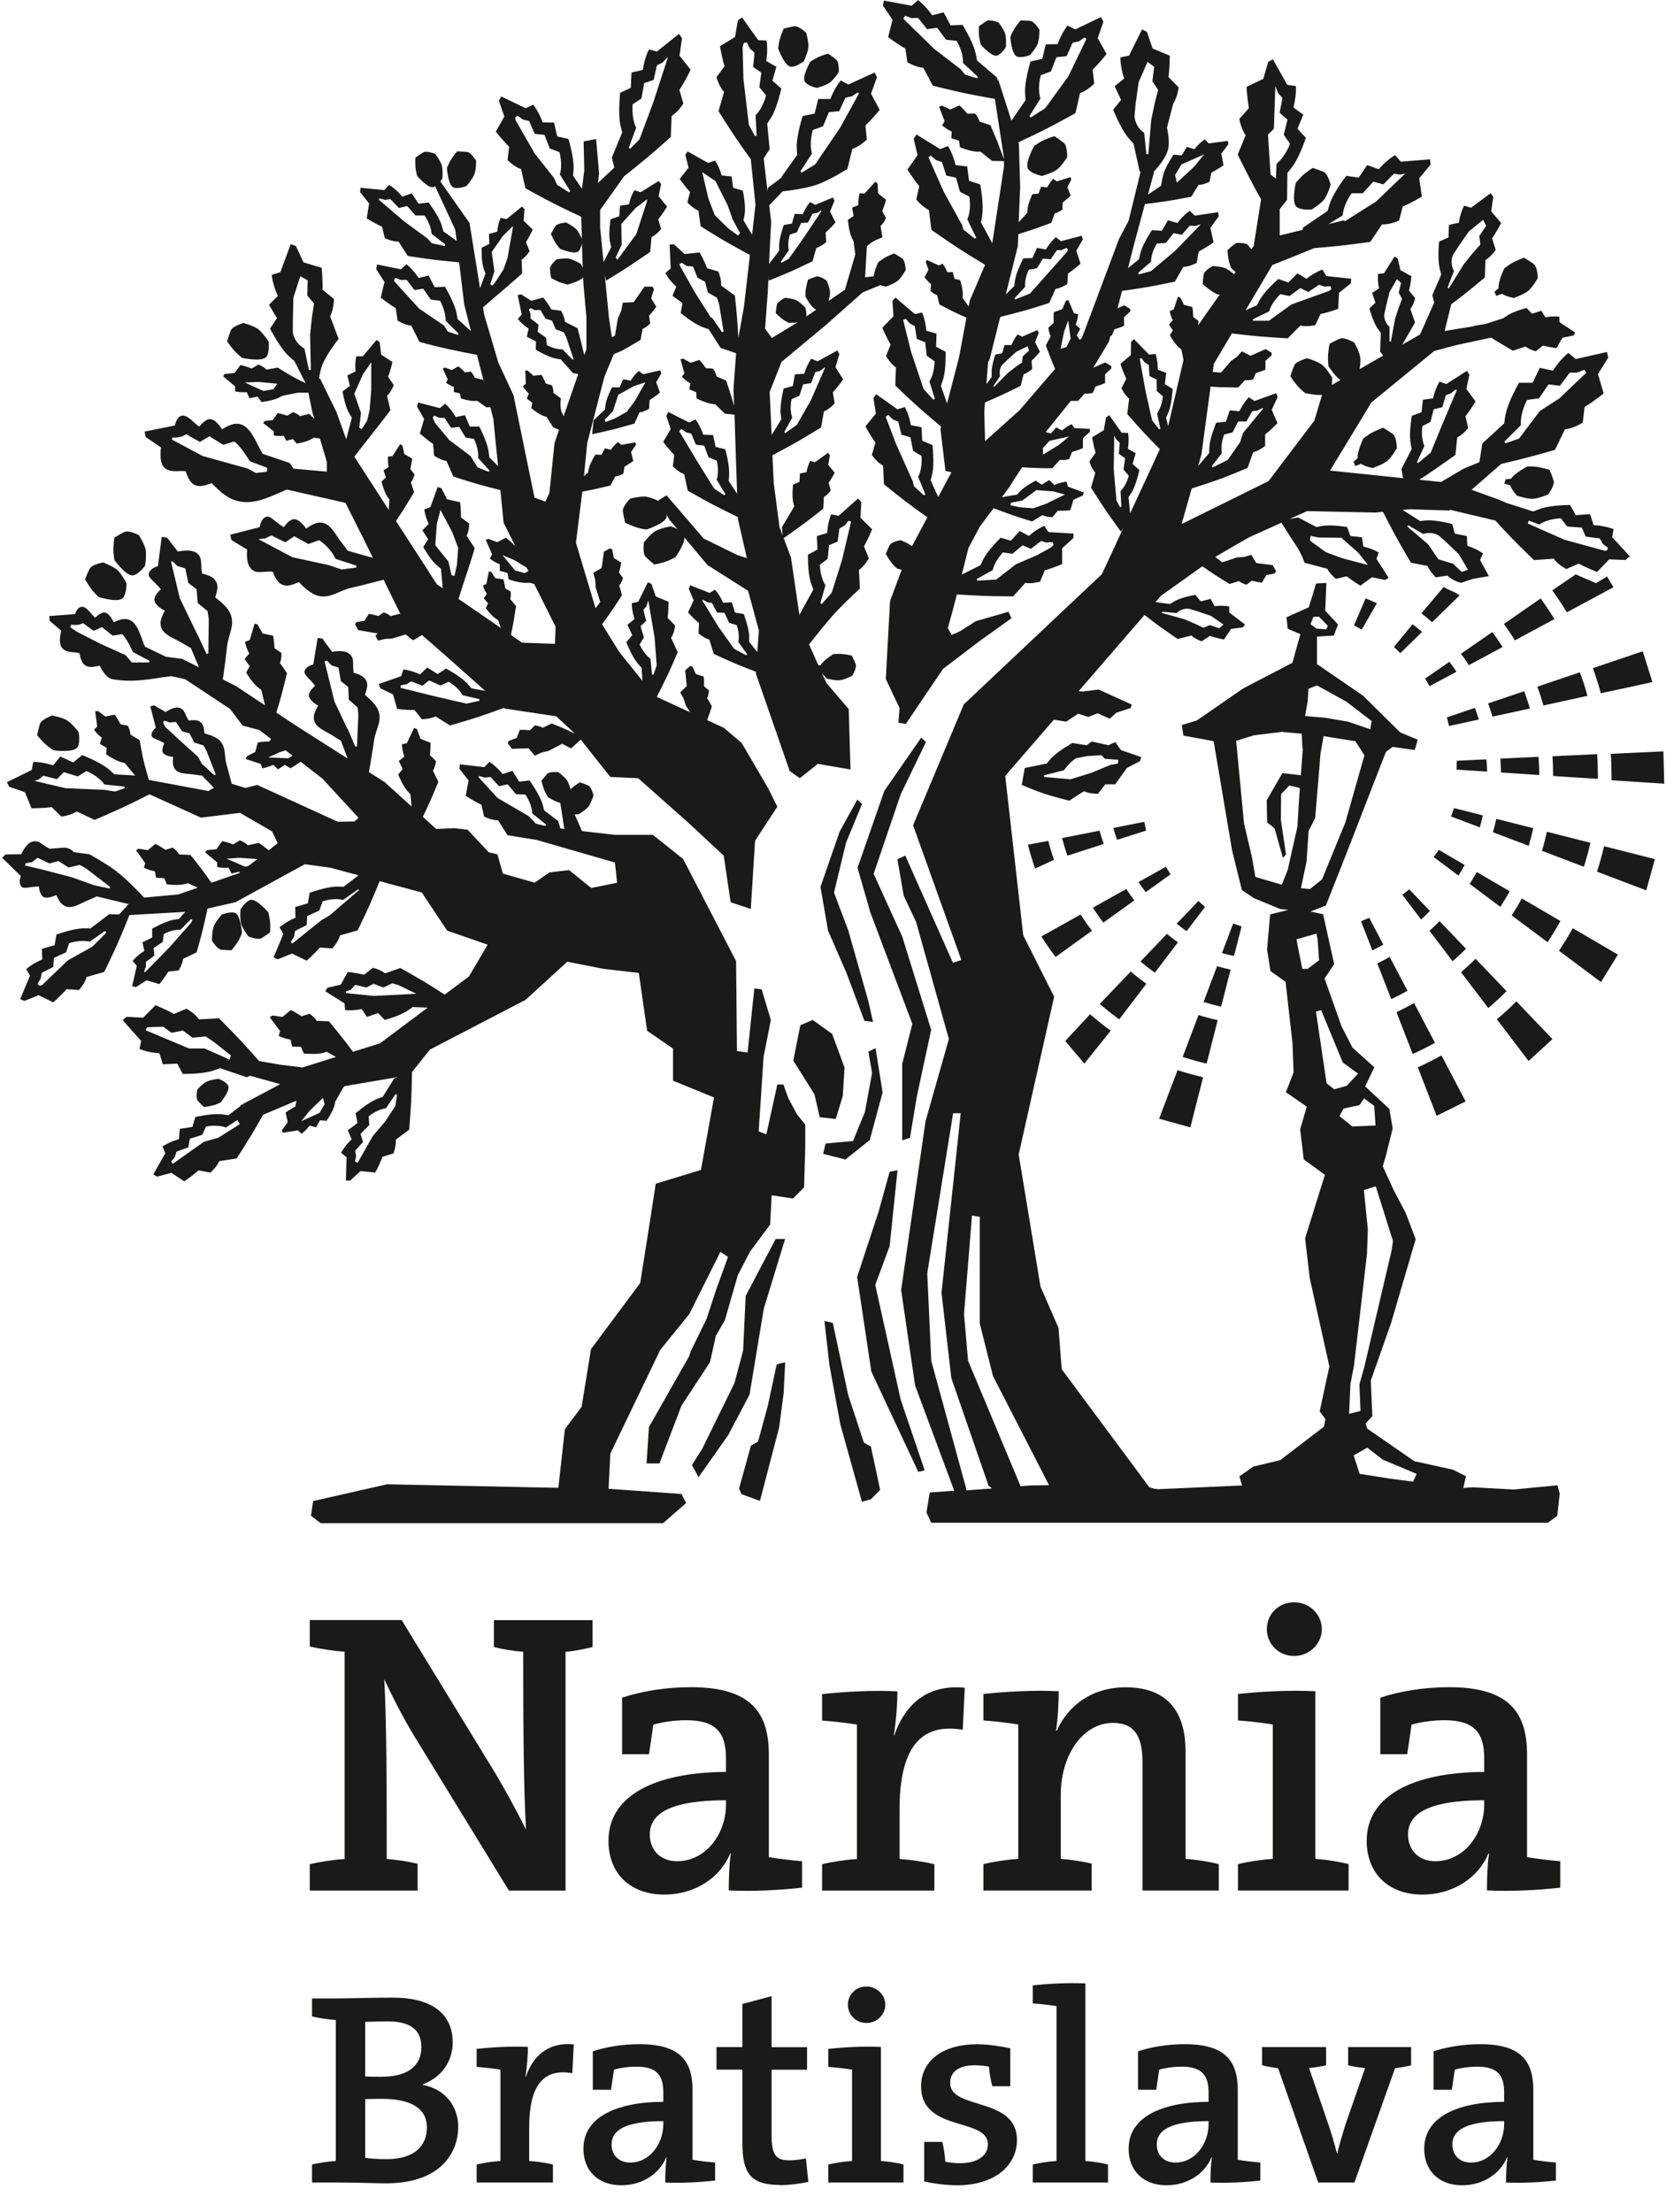 <svg xmlns="http://www.w3.org/2000/svg" width="58" height="77" viewBox="0 0 58 77" fill="none"><path d="M55.599 30.344L57.312 30.993L57.613 29.906L55.844 29.457C55.773 29.758 55.691 30.051 55.599 30.344ZM48.38 33.311C48.239 33.393 48.098 33.467 47.95 33.538L48.436 34.78C48.629 34.688 48.818 34.595 49 34.487L48.38 33.308V33.311ZM47.776 33.085C47.905 33.022 48.031 32.955 48.158 32.881L47.668 31.95L47.382 32.069L47.776 33.081V33.085ZM53.878 32.799C54.037 32.558 54.185 32.313 54.326 32.061L52.98 31.275C52.869 31.479 52.75 31.675 52.627 31.865L53.878 32.799ZM53.855 28.953C53.803 29.175 53.748 29.401 53.681 29.617L55.142 30.173C55.228 29.899 55.306 29.62 55.369 29.338L53.855 28.953ZM50.992 30.11L50.09 29.583L49.912 29.835L50.776 30.481C50.851 30.358 50.925 30.236 50.992 30.11ZM49.767 23.886L50.706 23.385C50.628 23.266 50.547 23.147 50.461 23.036L49.615 23.622L49.767 23.889V23.886ZM51.036 33.026L50.116 32.065C50.005 32.18 49.886 32.295 49.767 32.403L50.572 33.463C50.732 33.322 50.884 33.178 51.036 33.029V33.026ZM50.621 28.129L50.517 28.422L51.518 28.801C51.559 28.663 51.593 28.526 51.622 28.385L50.621 28.129ZM50.717 26.482L50.706 26.79L51.771 26.86C51.771 26.716 51.759 26.575 51.748 26.434L50.721 26.482H50.717ZM52.561 31.026L51.411 30.355C51.333 30.496 51.251 30.637 51.166 30.77L52.234 31.568C52.349 31.39 52.457 31.208 52.561 31.023V31.026ZM52.093 28.504C52.06 28.66 52.019 28.815 51.975 28.971L53.221 29.442C53.28 29.242 53.332 29.038 53.38 28.83L52.09 28.504H52.093ZM53.562 26.345L52.234 26.408C52.245 26.567 52.253 26.727 52.257 26.89L53.588 26.979C53.588 26.768 53.577 26.556 53.562 26.349V26.345ZM53.217 36.932L54.048 36.171L52.791 34.858C52.575 35.077 52.349 35.285 52.112 35.481L53.214 36.932H53.217ZM51.815 35.088C52.034 34.903 52.249 34.706 52.449 34.502L51.37 33.374C51.21 33.538 51.04 33.693 50.865 33.845L51.811 35.088H51.815ZM50.016 38.842L51.025 38.341L50.183 36.739C49.916 36.887 49.641 37.028 49.359 37.154L50.016 38.846V38.842ZM49.181 36.691C49.445 36.572 49.704 36.442 49.957 36.301L49.23 34.917C49.029 35.029 48.825 35.136 48.617 35.233L49.181 36.687V36.691ZM49.063 30.956L48.822 31.149L49.474 32.009C49.582 31.913 49.682 31.813 49.782 31.712L49.059 30.956H49.063ZM50.264 20.428L49.486 21.352C49.612 21.448 49.738 21.552 49.856 21.66L50.813 20.729C50.658 20.588 50.431 20.558 50.264 20.428ZM48.751 22.736L49.508 21.997C49.4 21.905 49.289 21.816 49.178 21.73L48.529 22.52L48.751 22.736ZM51.348 24.642L50.372 24.972L50.446 25.273L51.485 25.047C51.444 24.909 51.396 24.776 51.348 24.642ZM51.956 22.001L50.862 22.758C50.958 22.888 51.051 23.017 51.136 23.155L52.312 22.524C52.201 22.346 52.082 22.172 51.956 22.001ZM53.069 24.06L51.808 24.486C51.863 24.639 51.915 24.791 51.96 24.946L53.262 24.665C53.202 24.46 53.136 24.26 53.065 24.064L53.069 24.06ZM53.636 20.833L52.357 21.719C52.49 21.905 52.62 22.094 52.739 22.291L54.115 21.552C53.967 21.308 53.807 21.066 53.636 20.833ZM54.853 19.998L54.041 20.551C54.219 20.799 54.389 21.052 54.549 21.315L56.17 20.443L55.947 20.069L55.565 20.302L54.849 19.991L54.853 19.998ZM53.737 24.557L55.265 24.223C55.191 23.945 55.102 23.67 55.002 23.403L53.521 23.904C53.603 24.119 53.67 24.338 53.733 24.557H53.737ZM55.606 26.252L54.048 26.326C54.063 26.549 54.07 26.771 54.07 27.013L55.628 27.113V26.99C55.628 26.742 55.621 26.493 55.602 26.248L55.606 26.252ZM54.275 33.096L55.736 34.187L56.326 33.23L54.753 32.31C54.605 32.581 54.445 32.84 54.275 33.096ZM30.341 47.76L31.97 51.239L32.192 51.184L31.357 48.724L30.471 44.729L30.972 43.379L31.246 40.734L30.972 40.79L30.582 42.195L29.84 44.451L30.337 47.76H30.341ZM29.547 32.428L29.035 31.071L29.454 29.335L30.011 27.988L29.848 27.832L29.228 28.956L28.564 30.874L28.828 32.399L29.466 33.86L30.093 35.533L30.393 35.574L30.226 34.832L29.544 32.432L29.547 32.428ZM30.79 27.521L29.859 30.195V30.229L30.3 31.761L31.762 35.641L31.409 37.036V39.695L31.68 39.61L31.918 38.171L32.418 35.849L31.413 32.61L30.415 30.418L31.361 27.64L32.236 25.833L32.073 25.674L30.794 27.521H30.79ZM28.998 46.053L28.701 45.983L28.876 47.519L29.254 49.577L30.007 52.278L30.319 52.189L30.642 51.866L30.319 50.356L30.074 50.215L29.529 48.561L28.994 46.053H28.998ZM28.742 39.803L28.657 40.166L29.432 40.363L30.278 39.688L30.727 38.03L30.482 36.487L30.233 36.609L30.36 37.351L30.111 38.709L29.696 39.721L28.746 39.806L28.742 39.803ZM27.615 36.917L28.353 38.089L28.538 38.89L29.095 38.953L29.34 38.152L29.402 37.165L28.972 35.993L28.293 35.504L27.863 35.689L27.618 36.921L27.615 36.917ZM26.142 50.323L25.73 51.818L25.812 52.011L26.457 52.248L27.125 49.689L27.281 48.502L27.336 47.422L27.04 47.493L26.732 48.932L26.39 50.182L26.146 50.323H26.142ZM24.469 50.397L24.087 51.002L24.32 51.421L25.352 49.956L26.094 48.55L26.591 45.553L27.333 43.13H27.003L25.96 45.111L25.871 47.014L25.571 48.142L24.465 50.397H24.469ZM1.808 24.909C1.808 24.909 1.444 25.047 1.392 25.191C1.352 25.317 1.292 25.592 1.292 25.592C1.292 25.592 1.493 25.844 1.667 25.978C1.767 26.056 1.871 26.122 1.871 26.122C1.871 26.122 2.561 26.211 2.694 26.015C2.809 25.852 2.735 25.477 2.735 25.477C2.735 25.477 2.483 25.151 2.305 25.058C2.112 24.958 1.804 24.906 1.804 24.906L1.808 24.909ZM2.887 21.689L3.258 21.96L3.551 21.831L3.922 22.127L4.252 22.075C4.427 22.238 4.627 22.698 4.627 22.698L5.202 23.003L5.191 23.062C5.009 23.055 4.798 23.062 4.59 23.062L4.371 22.806L3.492 22.409L2.676 21.99L2.464 21.849L2.446 21.831L2.479 21.738C2.605 21.771 2.776 21.756 2.887 21.693V21.689ZM7.19 22.762L6.875 22.086H6.871L6.259 20.825L5.955 19.553L6.007 19.538L6.178 19.705L6.452 19.787L6.556 20.291L6.845 20.514L6.882 20.988L7.227 21.274L7.268 21.552L7.253 22.75L7.187 22.762H7.19ZM9.753 26.178L9.946 26.122L10.184 26.304L10.035 26.397L9.338 26.367L9.753 26.178ZM12.365 25.985L12.098 25.358L12.083 25.351L11.642 24.416L11.3 23.021L11.386 22.999L11.538 23.159L11.786 23.24L11.864 23.707L12.124 23.919L12.142 24.353L12.45 24.627L12.476 24.883L12.428 25.981L12.365 25.989V25.985ZM7.506 26.964L7.465 26.99L7.057 26.612H7.038L6.897 26.345L6.341 25.848L5.74 25.291L5.673 25.136L5.74 25.084L5.907 25.151L6.122 25.132L6.337 25.455L6.6 25.529L6.76 25.848L7.083 25.948L7.187 26.13L7.513 26.968L7.506 26.964ZM4.338 27.439L4.011 27.554L3.633 27.495L2.279 27.436L1.196 27.183L1.34 27.139L1.507 27.002L1.982 27.124L2.22 26.879L2.706 27.027L3.013 26.842C3.013 26.842 3.41 26.994 3.637 27.309L4.33 27.38L4.341 27.443L4.338 27.439ZM8.952 29.91L8.644 30.147L8.529 30.169L7.891 29.891L8.348 29.861L8.952 29.906V29.91ZM6.697 32.02L6.667 32.106L5.885 32.992L5.05 33.845L5.013 33.819L5.08 33.653V33.486L5.376 33.263L5.347 33.003L5.666 32.788L5.703 32.514C5.703 32.514 5.985 32.35 6.278 32.369L6.652 31.994L6.693 32.017L6.697 32.02ZM3.837 30.878L3.811 30.93L3.273 30.815L2.52 30.544L1.463 30.266L0.869 30.129L0.899 30.047L1.107 30.014L1.311 29.861L1.722 30.058L2.034 29.973L2.39 30.199L2.776 30.106L2.995 30.229L3.837 30.878ZM3.7 32.447L3.67 32.499L3.214 32.955L2.357 33.434L1.463 34.294L1.374 34.316L1.307 34.246L1.418 34.061L1.452 33.864L1.856 33.66L1.875 33.345L2.301 33.152L2.405 32.833C2.405 32.833 2.776 32.699 3.125 32.781L3.651 32.41L3.696 32.447H3.7ZM12.502 30.982L11.482 31.861L11.182 32.039L10.176 32.848L10.124 32.792L10.239 32.606L10.273 32.406L10.677 32.202L10.696 31.887L11.122 31.694L11.226 31.379C11.226 31.379 11.597 31.241 11.946 31.327L12.473 30.956L12.506 30.982H12.502ZM14.498 34.591L13.852 34.628L13.014 34.669L12.039 34.569L12.046 34.513L12.22 34.45L12.365 34.283L12.754 34.376L13.003 34.246L13.348 34.376L13.66 34.227L13.867 34.291L14.498 34.595V34.591ZM11.3 38.438L11.126 38.738L10.492 39.028L10.774 38.672L11.245 38.219L11.3 38.438ZM8.04 36.742L7.988 36.883L7.12 36.498H6.582L5.068 35.863L5.113 35.767L5.339 35.748L5.684 35.741L5.97 35.952L6.37 35.874L6.701 36.123L7.161 36.078L7.454 36.279L8.043 36.742H8.04ZM7.932 36.91L7.98 36.902L7.973 36.924L7.936 36.91H7.932ZM8.351 39.131L7.598 39.606L7.098 39.747L6.018 40.511H6.011L5.959 40.437L6.089 40.274L6.144 40.089L6.556 39.94L6.608 39.64L7.038 39.506L7.172 39.217C7.172 39.217 7.539 39.131 7.865 39.25L8.262 38.99L8.351 39.131ZM13.823 38.104L13.767 38.493L13.418 39.028L12.973 39.554L12.458 40.467L12.443 40.474L12.361 40.437L12.398 40.241L12.361 40.059L12.639 39.751L12.55 39.473L12.855 39.165L12.836 38.861C12.836 38.861 13.111 38.623 13.437 38.579L13.767 38.089L13.815 38.104H13.823ZM19.009 28.7L18.986 28.752L18.66 28.674L18.415 28.415L17.321 27.777L16.657 27.05L16.679 27.013L16.883 27.068L17.076 27.046L17.373 27.369L17.673 27.302L17.966 27.647L18.289 27.658C18.289 27.658 18.515 27.966 18.53 28.315L19.012 28.704L19.009 28.7ZM2.754 21.155C2.668 21.215 2.609 21.378 2.609 21.378L1.715 21.445L1.726 21.608L2.134 21.96C2.134 21.96 2.019 22.342 2.142 22.528C2.283 22.743 2.553 22.68 2.765 22.736C2.765 22.736 2.806 23.032 2.939 23.14C3.099 23.27 3.295 23.207 3.47 23.173C3.47 23.173 3.659 23.596 3.907 23.641C4.686 23.782 5.291 23.618 5.962 23.537L6.445 23.644L8.006 24.676L8.448 25.258L9.03 25.414L9.438 25.725L9.375 25.811C9.175 25.811 8.975 25.844 8.975 25.844L8.885 26.178L8.592 26.326L8.559 26.423L9.078 26.593L9.13 26.745C9.13 26.745 9.301 26.727 9.512 26.623L9.679 26.779L9.917 26.627L10.113 26.745C10.113 26.745 10.303 26.638 10.462 26.515L11.219 27.098L12.484 28.47L12.339 28.596L11.757 28.604L8.956 27.324L8.54 27.428L8.066 27.283C8.014 27.083 7.947 26.82 7.888 26.616C7.791 26.278 7.884 25.992 7.624 25.755C7.465 25.61 7.12 25.532 7.12 25.532C7.09 25.328 7.094 25.21 6.945 25.113C6.819 25.035 6.571 25.084 6.571 25.084C6.419 24.85 6.441 24.691 6.229 24.635C6.044 24.59 5.766 24.787 5.766 24.787L5.365 24.553L5.232 24.59L5.425 25.332C5.425 25.332 5.31 25.425 5.284 25.514C5.224 25.725 5.436 25.7 5.721 25.87C5.721 25.87 5.617 26.07 5.666 26.185C5.725 26.326 6.029 26.349 6.029 26.349C6.029 26.349 5.996 26.556 6.04 26.675C6.144 26.976 6.485 26.913 6.801 26.968C6.89 26.983 7.031 26.998 7.031 26.998L7.446 27.421L7.257 27.536L5.187 27.15H5.183C5.146 27.02 5.035 26.645 4.976 26.378C4.924 26.141 4.864 25.766 4.864 25.766L4.538 25.57C4.538 25.429 4.453 25.265 4.453 25.265L4.197 25.213C4.111 25.043 3.996 24.876 3.996 24.876L3.666 24.943L3.41 24.75L3.314 24.761L3.384 25.288L3.273 25.399C3.273 25.399 3.358 25.54 3.544 25.681L3.477 25.892L3.714 26.033L3.692 26.256C3.692 26.256 3.978 26.456 4.189 26.523C4.249 26.541 4.345 26.564 4.345 26.564L4.705 26.998L3.978 26.953C3.978 26.953 3.852 26.831 3.763 26.76C3.455 26.512 2.861 26.286 2.861 26.286L2.55 26.541L2.101 26.334L1.849 26.645C1.455 26.512 1.159 26.523 1.159 26.523L1.103 26.805L0.242 27.228L0.32 27.387L0.866 27.576L1.099 28.137C1.099 28.137 1.455 28.14 1.8 28.096L2.134 28.426C2.134 28.426 2.457 28.389 2.672 28.248L3.295 28.541C3.295 28.541 3.926 28.27 4.319 28.088C4.597 27.959 4.968 27.773 5.206 27.651L6.997 28.463L8.355 28.296L9.472 28.942L9.668 29.353L9.357 29.598C9.186 29.468 9.012 29.342 9.012 29.342L8.63 29.424C8.529 29.316 8.351 29.253 8.351 29.253L8.121 29.394C7.936 29.324 7.736 29.279 7.736 29.279L7.535 29.561L7.205 29.594L7.142 29.672L7.561 30.021V30.18C7.561 30.18 7.721 30.225 7.958 30.203L8.058 30.407L8.336 30.347L8.355 30.37L8.325 30.392L7.361 30.73C7.276 30.607 7.135 30.41 7.027 30.266C6.879 30.066 6.63 29.761 6.63 29.761L6.237 29.743C6.166 29.613 6.014 29.505 6.014 29.505L5.758 29.583C5.595 29.468 5.413 29.375 5.413 29.375L5.146 29.594L4.82 29.543L4.738 29.602L5.057 30.047L5.009 30.203C5.009 30.203 5.157 30.288 5.391 30.329L5.436 30.555L5.718 30.57L5.807 30.785C5.807 30.785 6.166 30.83 6.385 30.785C6.448 30.774 6.545 30.744 6.545 30.744L6.886 30.9L6.207 31.137L5.017 31.245C4.805 31.019 4.367 30.563 4.008 30.296C3.681 30.051 3.117 29.739 3.117 29.739L2.568 29.665C2.412 29.472 2.182 29.509 2.182 29.509L1.734 29.546C1.437 29.405 1.363 29.227 1.114 29.301C0.899 29.364 0.739 29.735 0.739 29.735L0.19 29.743L0.076 29.861L0.725 30.496C0.725 30.496 0.665 30.663 0.695 30.763C0.762 31.015 0.958 30.859 1.355 30.859C1.355 30.859 1.37 31.126 1.493 31.212C1.641 31.319 1.96 31.156 1.96 31.156C1.96 31.156 2.053 31.386 2.168 31.479C2.457 31.72 2.765 31.449 3.117 31.316C3.217 31.279 3.366 31.204 3.366 31.204L4.475 31.471L4.152 31.831L3.8 31.824L3.147 32.321C3.147 32.321 2.984 32.313 2.88 32.317C2.513 32.332 1.964 32.532 1.964 32.532L1.901 32.903L1.459 33.029L1.47 33.4C1.114 33.549 0.914 33.734 0.914 33.734L1.044 33.964L0.702 34.78L0.851 34.843L1.348 34.643L1.852 34.892C1.852 34.892 2.105 34.676 2.316 34.435L2.75 34.461C2.75 34.461 2.954 34.239 3.017 34.009L3.629 33.834C3.629 33.834 3.907 33.267 4.071 32.896C4.238 32.525 4.464 31.965 4.505 31.854L6.452 31.742L6.226 31.991C6.226 31.991 6.092 32.009 6.011 32.024C5.714 32.091 5.298 32.328 5.298 32.328V32.636L4.961 32.803L5.024 33.1C4.757 33.27 4.62 33.452 4.62 33.452L4.761 33.619L4.601 34.331L4.731 34.361L5.106 34.127L5.551 34.257C5.551 34.257 5.721 34.046 5.862 33.823L6.218 33.782C6.218 33.782 6.352 33.575 6.374 33.378L6.845 33.152C6.845 33.152 6.99 32.651 7.068 32.325C7.12 32.109 7.183 31.824 7.227 31.627L8.196 31.408L10.614 30.084L11.504 30.206L12.484 30.47L11.964 30.867C11.964 30.867 11.801 30.859 11.697 30.863C11.33 30.878 10.781 31.078 10.781 31.078L10.718 31.445L10.277 31.575L10.288 31.946C9.932 32.095 9.731 32.284 9.731 32.284L9.865 32.51L9.524 33.33L9.672 33.393L10.169 33.193L10.673 33.441C10.673 33.441 10.926 33.226 11.137 32.985L11.571 33.014C11.571 33.014 11.775 32.792 11.838 32.562L12.45 32.388C12.45 32.388 12.729 31.82 12.892 31.449C12.996 31.212 13.125 30.9 13.218 30.674L14.683 31.067L15.566 32.395L16.976 32.885L16.327 33.99L15.481 34.624C15.307 34.509 14.98 34.302 14.743 34.157C14.431 33.972 13.938 33.697 13.938 33.697L13.404 33.883C13.237 33.745 12.977 33.69 12.977 33.69L12.677 33.931C12.395 33.864 12.105 33.834 12.105 33.834L11.864 34.276L11.4 34.383L11.326 34.506L11.994 34.929L12.016 35.162C12.016 35.162 12.257 35.196 12.595 35.125L12.773 35.4L13.162 35.266L13.396 35.504C13.396 35.504 13.901 35.37 14.175 35.192C14.253 35.144 14.368 35.055 14.368 35.055L14.887 35.077L13.229 36.32L12.287 36.613C12.161 36.442 12.013 36.245 11.89 36.09C11.723 35.878 11.452 35.552 11.452 35.552L11.026 35.537C10.944 35.396 10.777 35.288 10.777 35.288L10.499 35.377C10.321 35.255 10.124 35.159 10.124 35.159L9.835 35.4L9.479 35.348L9.394 35.414L9.75 35.889L9.702 36.06C9.702 36.06 9.865 36.149 10.117 36.19L10.169 36.431L10.477 36.442L10.577 36.672C10.577 36.672 10.966 36.713 11.208 36.661C11.278 36.646 11.382 36.616 11.382 36.616L11.697 36.794L10.533 37.158L9.768 37.065L9.019 36.935C8.845 36.735 8.604 36.464 8.414 36.26C8.114 35.938 7.624 35.448 7.624 35.448L6.931 35.485C6.782 35.27 6.493 35.114 6.493 35.114L6.055 35.296C5.751 35.125 5.413 34.992 5.413 34.992L4.983 35.426L4.401 35.396L4.271 35.515L4.913 36.234L4.857 36.516C4.857 36.516 5.131 36.639 5.551 36.665L5.669 37.05L6.17 37.025L6.363 37.384C6.363 37.384 7.001 37.395 7.387 37.28C7.494 37.247 7.661 37.184 7.661 37.184L8.592 37.499L8.704 37.447L9.757 37.74L8.366 38.479L8.377 38.497L7.954 38.82C7.954 38.82 7.799 38.794 7.698 38.786C7.35 38.757 6.801 38.883 6.801 38.883L6.697 39.228L6.259 39.298L6.229 39.654C5.873 39.755 5.658 39.91 5.658 39.91L5.755 40.144L5.336 40.882L5.469 40.96L5.966 40.827L6.415 41.123C6.415 41.123 6.682 40.945 6.912 40.741L7.324 40.819C7.324 40.819 7.546 40.63 7.635 40.419L8.24 40.326C8.24 40.326 8.57 39.814 8.77 39.48C8.893 39.276 9.045 39.009 9.16 38.805L10.321 38.315L10.284 38.516C10.11 38.608 9.943 38.727 9.943 38.727L10.017 39.065L9.82 39.332L9.839 39.432L10.377 39.35L10.495 39.465C10.495 39.465 10.64 39.373 10.781 39.18L11 39.243L11.141 38.998L11.371 39.016C11.371 39.016 11.571 38.72 11.638 38.501C11.656 38.438 11.675 38.341 11.675 38.341L11.946 37.867L11.99 37.811L13.856 37.492L13.723 37.54L13.326 38.182C13.326 38.182 13.185 38.23 13.096 38.267C12.788 38.401 12.38 38.753 12.38 38.753L12.447 39.091L12.109 39.347L12.242 39.658C11.987 39.903 11.875 40.129 11.875 40.129L12.065 40.285L12.042 41.097H12.191L12.55 40.767L13.066 40.816C13.066 40.816 13.211 40.548 13.315 40.27L13.697 40.151C13.697 40.151 13.797 39.892 13.778 39.673L14.246 39.324C14.246 39.324 14.294 38.742 14.312 38.371C14.335 37.974 14.342 37.366 14.342 37.321L14.965 36.538L18.296 34.806L19.75 33.478L21.015 33.727L22.239 33.868L22.529 35.882L23.43 36.501V37.618L24.858 38.204L24.402 40.727L22.829 41.205L22.618 42.574L22.288 44.662L20.574 46.966L20.248 48.973L19.665 49.752L19.439 51.792L13.474 51.669L10.903 52.252L10.825 52.764L11.167 53.023H23.085L23.887 52.322L23.727 52.007L21.186 51.825L21.249 50.601L22.985 46.992L23.998 45.742L25.081 43.575L25.344 43.757L24.922 44.922L24.602 45.901L24.05 47.036L23.99 47.214L22.592 49.677L22.51 50.942H22.959L23.723 48.935L24.718 47.418L24.922 46.502L25.237 45.953L25.686 44.391L26.108 43.575L26.81 42.63L26.865 41.609L27.607 41.721L27.993 41.335L28.034 39.944V39.146L27.748 38.794L27.444 38.226L27.273 37.752H27.062L26.68 39.487L26.413 39.384L26.583 36.787L26.836 35.507L26.517 34.439L26.261 34.409L26.027 36.639L25.656 36.587L25.626 33.456L23.783 29.902L22.726 29.06H21.386L20.262 28.93L20.006 28.348C20.081 28.352 20.14 28.348 20.14 28.348C20.14 28.348 20.415 28.185 20.5 28.059C20.593 27.918 20.663 27.691 20.663 27.691C20.663 27.691 20.593 27.398 20.485 27.346C20.392 27.302 20.188 27.232 20.188 27.232C20.188 27.232 19.98 27.358 19.862 27.476C19.836 27.376 19.791 27.232 19.732 27.154C19.632 27.02 19.439 26.879 19.439 26.879C19.439 26.879 19.138 26.849 19.053 26.935C18.983 27.009 18.849 27.18 18.849 27.18C18.849 27.18 18.905 27.421 18.979 27.573C19.023 27.662 19.072 27.743 19.072 27.743C19.072 27.743 19.313 27.903 19.506 27.951L19.647 28.856L19.509 28.841L19.435 28.582L18.945 28.211C18.945 28.211 18.908 28.059 18.879 27.962C18.767 27.625 18.434 27.168 18.434 27.168L18.074 27.209L17.84 26.835L17.499 26.946C17.265 26.657 17.039 26.519 17.039 26.519L16.861 26.705L16.011 26.605L15.993 26.76L16.312 27.168L16.215 27.703C16.215 27.703 16.483 27.881 16.761 28.014L16.853 28.426C16.853 28.426 17.113 28.556 17.343 28.556L17.669 29.075C17.669 29.075 18.274 29.175 18.66 29.235H18.682V29.238L21.409 30.025L21.483 30.73L20.585 30.911L19.81 30.288L19.127 30.37L18.615 30.726L17.506 30.41L17.317 29.739L17.017 29.669L16.278 28.882L15.822 28.83L15.184 28.856L14.72 28.433C14.791 28.289 14.91 28.036 14.991 27.855C15.102 27.606 15.262 27.213 15.262 27.213L15.073 26.831C15.158 26.694 15.177 26.493 15.177 26.493L14.969 26.289C14.991 26.074 14.988 25.855 14.988 25.855L14.639 25.718L14.516 25.38L14.416 25.336L14.164 25.87L13.993 25.907C13.993 25.907 13.99 26.093 14.075 26.334L13.886 26.493L14.019 26.768L13.864 26.964C13.864 26.964 14.008 27.328 14.168 27.517C14.212 27.569 14.29 27.651 14.29 27.651L14.327 28.073L13.385 27.22L12.844 26.879C12.881 26.657 12.97 26.148 13.021 25.785C13.081 25.362 13.326 25.084 13.155 24.694C13.047 24.453 12.706 24.193 12.706 24.193C12.777 23.949 12.84 23.819 12.717 23.637C12.617 23.489 12.313 23.418 12.313 23.418C12.257 23.084 12.365 22.914 12.15 22.75C11.968 22.606 11.56 22.691 11.56 22.691L11.226 22.231L11.059 22.205L10.907 23.129C10.907 23.129 10.729 23.177 10.659 23.262C10.488 23.47 10.733 23.544 10.97 23.874C10.97 23.874 10.755 24.049 10.751 24.201C10.751 24.39 11.078 24.564 11.078 24.564C11.078 24.564 10.941 24.776 10.926 24.932C10.892 25.317 11.308 25.421 11.627 25.636C11.716 25.7 11.868 25.781 11.868 25.781L12.102 26.404L10.325 25.273L9.62 24.805C9.653 24.694 9.761 24.346 9.824 24.104C9.894 23.841 9.991 23.429 9.991 23.429L9.746 23.081C9.809 22.932 9.798 22.732 9.798 22.732L9.557 22.565C9.549 22.35 9.509 22.131 9.509 22.131L9.141 22.049L8.967 21.738L8.863 21.708L8.696 22.279L8.529 22.342C8.529 22.342 8.555 22.524 8.678 22.75L8.515 22.94L8.693 23.192L8.57 23.411C8.57 23.411 8.77 23.748 8.956 23.908C9.008 23.952 9.097 24.019 9.097 24.019L9.227 24.553L8.207 23.878L7.758 23.652C7.795 23.385 7.865 22.884 7.902 22.52C7.951 22.057 8.207 21.749 8.003 21.326C7.88 21.07 7.494 20.799 7.494 20.799C7.565 20.532 7.624 20.387 7.487 20.191C7.376 20.031 7.038 19.968 7.038 19.968C6.964 19.605 7.072 19.416 6.838 19.245C6.634 19.097 6.192 19.201 6.192 19.201L5.814 18.715L5.629 18.692L5.499 19.705C5.499 19.705 5.306 19.764 5.235 19.861C5.054 20.091 5.328 20.165 5.599 20.517C5.599 20.517 5.369 20.714 5.373 20.877C5.376 21.085 5.74 21.259 5.74 21.259C5.74 21.259 5.599 21.497 5.588 21.664C5.569 22.086 6.022 22.183 6.378 22.405C6.478 22.468 6.645 22.558 6.645 22.558L6.927 23.229L6.341 22.936L5.777 22.862L5.05 22.513C4.872 22.138 4.79 21.526 4.319 21.549C4.171 21.556 3.959 21.66 3.959 21.66C3.959 21.66 3.822 21.337 3.64 21.322C3.496 21.311 3.314 21.504 3.314 21.504C3.151 21.367 2.965 21.011 2.757 21.155H2.754ZM8.333 32.688C8.385 32.584 8.422 32.484 8.422 32.484C8.422 32.484 8.385 31.872 8.192 31.783C8.029 31.712 7.717 31.839 7.717 31.839C7.717 31.839 7.476 32.113 7.428 32.284C7.376 32.469 7.379 32.744 7.379 32.744C7.379 32.744 7.557 33.037 7.698 33.059C7.813 33.074 8.062 33.078 8.062 33.078C8.062 33.078 8.244 32.862 8.333 32.692V32.688ZM8.407 32.198C8.477 32.38 8.648 32.599 8.648 32.599C8.648 32.599 8.975 32.729 9.097 32.662C9.201 32.603 9.405 32.454 9.405 32.454C9.405 32.454 9.423 32.165 9.386 31.976C9.368 31.861 9.338 31.753 9.338 31.753C9.338 31.753 8.93 31.279 8.722 31.327C8.548 31.367 8.37 31.664 8.37 31.664C8.37 31.664 8.344 32.035 8.407 32.202V32.198ZM6.868 37.926C6.868 37.926 6.808 38.219 6.882 38.312C6.945 38.389 7.101 38.538 7.101 38.538C7.101 38.538 7.342 38.508 7.502 38.453C7.595 38.419 7.68 38.378 7.68 38.378C7.68 38.378 8.017 37.967 7.947 37.8C7.888 37.659 7.613 37.555 7.613 37.555C7.613 37.555 7.298 37.588 7.168 37.666C7.023 37.752 6.868 37.93 6.868 37.93V37.926ZM4.052 19.816C3.878 19.686 3.588 19.579 3.588 19.579C3.588 19.579 3.206 19.649 3.128 19.787C3.062 19.902 2.961 20.165 2.961 20.165C2.961 20.165 3.117 20.447 3.262 20.606C3.347 20.703 3.436 20.784 3.436 20.784C3.436 20.784 4.1 20.992 4.271 20.822C4.412 20.681 4.404 20.299 4.404 20.299C4.404 20.299 4.212 19.931 4.052 19.812V19.816ZM5.061 19.093C5.002 18.885 4.831 18.625 4.831 18.625C4.831 18.625 4.482 18.451 4.341 18.514C4.219 18.57 3.982 18.715 3.982 18.715C3.982 18.715 3.933 19.03 3.952 19.249C3.963 19.375 3.985 19.497 3.985 19.497C3.985 19.497 4.39 20.061 4.627 20.031C4.827 20.002 5.05 19.694 5.05 19.694C5.05 19.694 5.117 19.286 5.061 19.097V19.093ZM9.268 12.427C9.397 12.275 9.353 11.893 9.353 11.893C9.353 11.893 9.13 11.548 8.963 11.44C8.782 11.325 8.481 11.244 8.481 11.244C8.481 11.244 8.106 11.348 8.04 11.492C7.988 11.611 7.906 11.882 7.906 11.882C7.906 11.882 8.084 12.149 8.244 12.297C8.336 12.386 8.433 12.46 8.433 12.46C8.433 12.46 9.112 12.609 9.268 12.427ZM16.527 6.039C16.579 5.861 16.575 5.594 16.575 5.594C16.575 5.594 16.401 5.309 16.267 5.29C16.156 5.275 15.911 5.271 15.911 5.271C15.911 5.271 15.733 5.479 15.648 5.65C15.6 5.746 15.559 5.846 15.559 5.846C15.559 5.846 15.596 6.44 15.781 6.525C15.941 6.596 16.241 6.473 16.241 6.473C16.241 6.473 16.475 6.206 16.523 6.043L16.527 6.039ZM23.248 2.011L22.737 3.58L22.262 4.852L21.939 5.179L21.891 5.142L22.147 4.448C21.973 4.084 22.024 3.632 22.024 3.632L22.332 3.428L22.425 2.894L22.755 2.782L22.87 2.274L23.067 2.178L23.23 2L23.252 2.015L23.248 2.011ZM19.851 6.648L19.81 6.696L19.394 6.433L19.287 6.195L18.612 5.338L17.951 4.188L17.933 4.096L18.015 4.029L18.207 4.162L18.419 4.211L18.615 4.659L18.957 4.696L19.138 5.168L19.476 5.297C19.476 5.297 19.598 5.702 19.491 6.073L19.858 6.662L19.851 6.648ZM19.969 12.498L19.932 12.52L19.584 12.16C19.305 12.171 19.042 12.015 19.042 12.015L19.012 11.759L18.716 11.548L18.749 11.303L18.471 11.088V10.932L18.415 10.773L18.474 10.728L18.619 10.799L18.812 10.791L18.99 11.088L19.22 11.166L19.346 11.463L19.628 11.566L19.713 11.737L19.969 12.501V12.498ZM18.393 19.879L18.267 19.95L17.933 19.857L17.491 19.323L17.911 19.501L18.337 19.761L18.396 19.879H18.393ZM17.072 9.882L17.213 9.445L17.117 8.773L17.514 8.206L17.855 7.875V7.924L17.669 8.981L17.529 9.378L17.224 9.853L17.135 9.945L17.065 9.882H17.072ZM15.503 8.517L15.481 8.565L15.028 8.465L14.884 8.302L14.068 7.705L13.185 6.948L13.211 6.907L13.407 6.959L13.593 6.933L13.886 7.241L14.175 7.171L14.464 7.501H14.78C14.78 7.501 15.002 7.801 15.025 8.139L15.503 8.51V8.517ZM15.967 11.607L15.941 11.659L15.585 11.54L15.462 11.336L14.587 10.739L13.741 9.808L13.715 9.752L13.771 9.675L13.967 9.749L14.157 9.741L14.431 10.098L14.732 10.049L14.999 10.431L15.318 10.468C15.318 10.468 15.518 10.806 15.514 11.169L15.967 11.615V11.607ZM17.043 16.378L17.017 16.426L16.627 16.27L16.379 15.873L15.64 15.317L15.14 14.716L15.065 14.538L15.121 14.467L15.295 14.545H15.473L15.707 14.894L15.985 14.86L16.212 15.231L16.501 15.28C16.501 15.28 16.672 15.602 16.646 15.944L17.039 16.378H17.043ZM15.952 19.071L15.908 19.657L15.822 20.046L15.722 20.028L15.611 19.546L15.155 18.982L15.206 18.24L15.336 17.75L15.748 18.533L15.952 19.074V19.071ZM12.573 14.389L12.335 13.707L12.636 13.028L12.925 12.613V12.635V13.566L12.866 14.285L12.78 14.645L12.595 14.938L12.506 14.886L12.565 14.397L12.573 14.389ZM10.696 10.283L10.933 10.569L10.859 11.047L10.796 11.655L10.822 12.88H10.755L10.599 12.134C10.232 11.926 10.195 11.578 10.195 11.578V11.158L10.213 10.364L10.455 9.615L10.71 9.756L10.699 10.279L10.696 10.283ZM9.653 13.358L9.52 13.547L9.171 13.61L8.526 13.317L8.989 13.295L9.653 13.358ZM9.308 16.296L9.29 16.422C9.167 16.433 9.045 16.448 8.911 16.467L8.626 16.311L7.053 15.873L5.985 15.302L6 15.228C6.155 15.25 6.356 15.209 6.482 15.116L6.96 15.383L7.29 15.187L7.773 15.484L8.158 15.369C8.392 15.539 8.696 16.055 8.696 16.055L9.308 16.288V16.296ZM12.406 19.686V19.757L11.894 19.824L11.456 19.675L10.18 19.397L8.993 18.767L9.234 18.744L9.446 18.637L9.932 18.878L10.247 18.666L10.736 18.937L11.111 18.804C11.111 18.804 11.508 19.059 11.679 19.453L12.409 19.69L12.406 19.686ZM16.694 24.394L16.241 24.494L15.117 24.234L13.945 23.945L13.953 23.856L14.153 23.819L14.312 23.719L14.706 23.871L14.939 23.685L15.336 23.863L15.618 23.733C15.618 23.733 15.945 23.908 16.104 24.201L16.69 24.338V24.39L16.694 24.394ZM22.269 22.431L22.418 22.187L22.299 21.801L22.495 21.612L22.399 21.233L22.507 21.1L22.562 20.922H22.573L22.788 22.187L22.863 23.162L22.748 23.489L22.7 23.481L22.644 22.928C22.392 22.75 22.269 22.431 22.269 22.431ZM21.435 8.966L21.642 8.517L21.631 7.794L22.128 7.241L22.533 6.933L22.518 7.026L22.154 8.146L21.498 9.04L21.438 8.97L21.435 8.966ZM24.042 2.426L23.657 1.937L23.742 1.328L23.638 1.18L22.866 1.796L22.592 1.718C22.592 1.718 22.444 2 22.377 2.434L21.984 2.526L21.961 3.057L21.59 3.231C21.59 3.231 21.516 3.899 21.59 4.314C21.613 4.429 21.661 4.611 21.661 4.611L21.301 5.483L21.386 5.835L20.819 6.369L20.856 6.032L20.752 4.841L20.318 4.923L20.34 5.928L20.262 6.573L19.951 6.117C19.951 6.117 19.969 5.943 19.969 5.832C19.973 5.435 19.791 4.837 19.791 4.837L19.398 4.748L19.287 4.266L18.89 4.259C18.753 3.869 18.56 3.643 18.56 3.643L18.304 3.769L17.447 3.357L17.369 3.513L17.558 4.055L17.261 4.581C17.261 4.581 17.477 4.863 17.725 5.108L17.669 5.572C17.669 5.572 17.899 5.806 18.141 5.887L18.293 6.555C18.293 6.555 18.886 6.885 19.276 7.082C19.58 7.237 20.003 7.438 20.233 7.545L20.259 8.313C20.218 8.224 20.133 8.042 20.047 7.965C19.925 7.853 19.71 7.746 19.71 7.746C19.71 7.746 19.409 7.768 19.339 7.868C19.279 7.95 19.179 8.143 19.179 8.143C19.179 8.143 19.276 8.369 19.372 8.506C19.431 8.584 19.494 8.658 19.494 8.658C19.494 8.658 19.988 8.87 20.129 8.755C20.203 8.692 20.24 8.562 20.259 8.469L20.288 9.326C20.255 9.248 20.218 9.185 20.218 9.185C20.218 9.185 19.94 9.018 19.784 8.999C19.613 8.985 19.372 9.029 19.372 9.029C19.372 9.029 19.142 9.233 19.146 9.356C19.15 9.459 19.187 9.678 19.187 9.678C19.187 9.678 19.405 9.804 19.569 9.856C19.669 9.886 19.762 9.905 19.762 9.905C19.762 9.905 20.173 9.804 20.303 9.656L20.311 9.879L20.415 11.032V12.152L20.34 12.368C20.329 12.312 20.318 12.256 20.303 12.208C20.233 11.904 20.107 11.425 20.107 11.425L19.669 11.203C19.654 11.017 19.532 10.817 19.532 10.817L19.198 10.773C19.072 10.557 18.912 10.357 18.912 10.357L18.493 10.472L18.144 10.246L18.022 10.272L18.163 10.947L18.029 11.103C18.029 11.103 18.155 11.273 18.404 11.44L18.341 11.722L18.66 11.885L18.652 12.175C18.652 12.175 19.042 12.408 19.32 12.475C19.398 12.494 19.524 12.512 19.524 12.512L19.947 12.987L20.129 13.021L19.621 14.493C19.606 14.46 19.595 14.43 19.576 14.397C19.472 14.215 19.528 13.866 19.528 13.866L19.265 13.677C19.276 13.555 19.216 13.414 19.216 13.414L19.001 13.351C18.938 13.199 18.857 13.05 18.857 13.05L18.571 13.08L18.367 12.898H18.285L18.308 13.358L18.204 13.443C18.204 13.443 18.27 13.569 18.411 13.703L18.341 13.877L18.53 14.018L18.497 14.207C18.497 14.207 18.723 14.4 18.901 14.471C18.949 14.489 19.031 14.515 19.031 14.515L19.257 14.871L19.461 14.964L19.305 15.421L19.127 17.157L18.986 17.461L18.608 17.323L17.877 13.759L17.347 12.616L16.853 10.94L16.816 10.698C16.976 10.557 17.358 10.231 17.569 10.053C17.81 9.849 18.178 9.519 18.178 9.519L18.159 9.04C18.319 8.94 18.437 8.74 18.437 8.74L18.311 8.432C18.441 8.224 18.545 7.99 18.545 7.99L18.23 7.686L18.259 7.282L18.174 7.189L17.636 7.627L17.428 7.586C17.428 7.586 17.336 7.775 17.31 8.065L17.024 8.143L17.035 8.491L16.768 8.625C16.768 8.625 16.75 9.066 16.831 9.333C16.853 9.407 16.902 9.522 16.902 9.522L16.712 10.031L16.345 7.76L15.329 6.314C15.373 6.258 15.403 6.21 15.403 6.21C15.403 6.21 15.429 5.872 15.37 5.724C15.307 5.557 15.151 5.357 15.151 5.357C15.151 5.357 14.854 5.238 14.743 5.301C14.646 5.353 14.461 5.49 14.461 5.49C14.461 5.49 14.446 5.754 14.479 5.928C14.498 6.032 14.524 6.128 14.524 6.128C14.524 6.128 14.895 6.559 15.084 6.514L15.147 6.481L15.852 8.002L15.9 8.387L15.436 8.054C15.436 8.054 15.399 7.905 15.366 7.812C15.255 7.486 14.921 7.048 14.921 7.048L14.572 7.093L14.335 6.733L14.005 6.844C13.774 6.566 13.548 6.436 13.548 6.436L13.378 6.618L12.55 6.536L12.536 6.688L12.851 7.082L12.766 7.601C12.766 7.601 13.029 7.768 13.303 7.894L13.396 8.291C13.396 8.291 13.652 8.413 13.875 8.41L14.197 8.91C14.197 8.91 14.787 9.003 15.166 9.048C15.418 9.077 15.755 9.111 15.985 9.133L16.16 10.595L16.397 11.529L15.93 11.106C15.93 11.106 15.904 10.943 15.882 10.843C15.793 10.487 15.492 9.982 15.492 9.982L15.132 9.997L14.921 9.589L14.576 9.678C14.364 9.359 14.149 9.196 14.149 9.196L13.96 9.374L13.125 9.207L13.096 9.367L13.385 9.816L13.255 10.361C13.255 10.361 13.508 10.565 13.778 10.728L13.841 11.162C13.841 11.162 14.09 11.318 14.32 11.336L14.605 11.904C14.605 11.904 15.195 12.06 15.577 12.145C15.93 12.223 16.442 12.323 16.605 12.353L16.864 13.366C16.835 13.288 16.82 13.221 16.82 13.221L16.527 13.15C16.494 13.043 16.393 12.939 16.393 12.939L16.186 12.961C16.082 12.85 15.959 12.753 15.959 12.753L15.726 12.88L15.485 12.794L15.414 12.828L15.588 13.21L15.529 13.321C15.529 13.321 15.626 13.406 15.8 13.469V13.644L16.011 13.696L16.048 13.87C16.048 13.87 16.312 13.955 16.486 13.959C16.534 13.959 16.612 13.952 16.612 13.952L16.931 14.178H17.072L17.176 14.586L17.339 16.226L17.035 15.918C17.035 15.918 17.02 15.765 17.002 15.669C16.939 15.332 16.686 14.849 16.686 14.849H16.356L16.186 14.452L15.867 14.519C15.689 14.211 15.496 14.052 15.496 14.052L15.314 14.207L14.557 14.011L14.52 14.156L14.765 14.586L14.617 15.09C14.617 15.09 14.839 15.291 15.077 15.454L15.114 15.862C15.114 15.862 15.336 16.018 15.544 16.047L15.781 16.589C15.781 16.589 16.316 16.763 16.66 16.86C16.894 16.927 17.209 17.008 17.421 17.06L17.532 18.195L17.929 18.989H17.911C17.777 18.844 17.617 18.715 17.617 18.715L17.31 18.874L17.002 18.755L16.913 18.796L17.132 19.297L17.054 19.442C17.054 19.442 17.18 19.557 17.399 19.642V19.872L17.666 19.942L17.71 20.169C17.71 20.169 18.052 20.287 18.278 20.291C18.345 20.291 18.441 20.287 18.441 20.287L18.597 20.328L19.343 21.819L19.32 22.413L18.174 22.372L17.788 22.105C17.81 21.997 17.859 21.771 17.885 21.608C17.918 21.411 17.966 21.096 17.966 21.096L17.762 20.855C17.799 20.744 17.777 20.591 17.777 20.591L17.592 20.484C17.569 20.324 17.525 20.165 17.525 20.165L17.247 20.128L17.098 19.905L17.02 19.89L16.935 20.324L16.816 20.384C16.816 20.384 16.846 20.517 16.95 20.677L16.842 20.825L16.991 21L16.913 21.17C16.913 21.17 17.083 21.408 17.232 21.515C17.273 21.545 17.343 21.589 17.343 21.589L17.436 21.86L15.963 20.848C16.037 20.606 16.182 20.161 16.267 19.909C16.375 19.59 16.527 19.082 16.527 19.082L16.245 18.651C16.338 18.47 16.334 18.225 16.334 18.225L16.048 18.013C16.052 17.75 16.019 17.483 16.019 17.483L15.562 17.379L15.366 16.993L15.236 16.956L14.984 17.654L14.772 17.732C14.772 17.732 14.791 17.958 14.925 18.236L14.706 18.462L14.906 18.774L14.735 19.041C14.735 19.041 14.962 19.456 15.184 19.657C15.247 19.716 15.351 19.794 15.351 19.794L15.414 20.48L15.21 20.339L13.786 18.136C13.845 18.047 14.008 17.809 14.112 17.635C14.235 17.442 14.416 17.131 14.416 17.131L14.305 16.789C14.394 16.686 14.431 16.518 14.431 16.518L14.283 16.326C14.327 16.151 14.35 15.962 14.35 15.962L14.075 15.806L14.012 15.51L13.934 15.461L13.66 15.88L13.511 15.892C13.511 15.892 13.489 16.044 13.53 16.259L13.352 16.37L13.433 16.619L13.281 16.767C13.281 16.767 13.363 17.086 13.47 17.264C13.5 17.316 13.556 17.39 13.556 17.39L13.533 17.75L12.335 15.895C12.443 15.758 12.862 15.22 13.062 14.968C13.274 14.705 13.593 14.278 13.593 14.278L13.474 13.777C13.623 13.64 13.708 13.406 13.708 13.406L13.511 13.113C13.608 12.865 13.663 12.601 13.663 12.601L13.27 12.345L13.218 11.915L13.111 11.834L12.632 12.401H12.406C12.406 12.401 12.346 12.616 12.38 12.928L12.094 13.069L12.18 13.432L11.927 13.625C11.927 13.625 11.998 14.092 12.139 14.356C12.18 14.43 12.25 14.541 12.25 14.541L12.053 15.291L11.712 14.341L11.148 13.187L11.107 13.176C11.133 13.013 11.167 12.842 11.219 12.709C11.367 12.316 11.79 11.8 11.79 11.8L11.493 11.014C11.623 10.761 11.627 10.409 11.627 10.409L11.23 10.086C11.241 9.708 11.197 9.322 11.197 9.322L10.566 9.133L10.299 8.562L10.121 8.499L9.761 9.474L9.46 9.567C9.46 9.567 9.483 9.89 9.672 10.302L9.364 10.609L9.642 11.073L9.401 11.44C9.401 11.44 9.713 12.052 10.017 12.36C10.106 12.449 10.251 12.572 10.251 12.572L10.64 13.339C10.202 13.147 9.668 12.794 9.668 12.794L9.275 12.868C9.175 12.757 8.997 12.69 8.997 12.69L8.763 12.828C8.574 12.753 8.374 12.705 8.374 12.705L8.162 12.987L7.828 13.017L7.765 13.095L8.188 13.454L8.181 13.621C8.181 13.621 8.348 13.67 8.589 13.651L8.685 13.863L8.967 13.807L9.108 13.996C9.108 13.996 9.472 13.952 9.683 13.855C9.742 13.829 9.831 13.777 9.831 13.777L10.377 13.67H10.736L10.877 14.36L10.941 14.575C10.844 14.493 10.77 14.408 10.77 14.408L10.44 14.486C10.351 14.393 10.199 14.345 10.199 14.345L10.002 14.471C9.843 14.415 9.668 14.378 9.668 14.378L9.498 14.623L9.216 14.656L9.164 14.727L9.531 15.016V15.157C9.531 15.157 9.672 15.191 9.876 15.168L9.965 15.343L10.202 15.287L10.325 15.443C10.325 15.443 10.633 15.395 10.803 15.306C10.851 15.28 10.926 15.235 10.926 15.235L11.137 15.265L11.378 16.077V16.418L10.217 16.314L10.087 16.118L9.149 15.799C8.882 15.38 8.696 14.664 8.14 14.76C7.966 14.79 7.728 14.946 7.728 14.946C7.728 14.946 7.517 14.579 7.302 14.59C7.127 14.597 6.938 14.853 6.938 14.853C6.723 14.712 6.452 14.319 6.226 14.523C6.133 14.608 6.085 14.812 6.085 14.812L5.035 15.024L5.072 15.213L5.606 15.576C5.606 15.576 5.528 16.044 5.695 16.248C5.892 16.481 6.207 16.37 6.467 16.404C6.467 16.404 6.556 16.748 6.734 16.856C6.945 16.986 7.168 16.886 7.368 16.819C7.368 16.819 7.695 17.168 7.954 17.312C8.655 17.706 9.319 17.32 9.987 17.042L12.027 17.505L12.665 18.774L12.981 19.419L12.105 19.171C12.105 19.171 11.994 19.011 11.916 18.915C11.638 18.577 11.486 18.125 11.056 18.199C10.885 18.229 10.659 18.403 10.659 18.403C10.659 18.403 10.432 18.054 10.221 18.073C10.05 18.091 9.88 18.351 9.88 18.351C9.483 18.117 9.375 17.846 9.16 18.062C9.071 18.151 9.038 18.351 9.038 18.351L8.014 18.614L8.058 18.8L8.604 19.13C8.604 19.13 8.548 19.597 8.73 19.787C8.937 20.009 9.115 19.872 9.498 19.902C9.498 19.902 9.605 20.235 9.783 20.332C9.998 20.447 10.143 20.365 10.406 20.265C10.406 20.265 10.733 20.625 11.011 20.721C11.467 20.877 11.753 20.573 12.22 20.465C12.584 20.384 13.081 20.25 13.355 20.18L13.941 21.378L13.915 21.363L13.6 21.448C13.508 21.363 13.359 21.319 13.359 21.319L13.174 21.445C13.014 21.396 12.844 21.367 12.844 21.367L12.684 21.612L12.409 21.656L12.361 21.727L12.469 21.934L13.155 22.053C13.155 22.053 13.085 22.105 13.07 22.135L13.162 22.302L13.393 22.242L13.641 22.231L14.123 22.086L14.383 22.291L14.691 22.105L15.611 22.91L16.894 24.052L16.412 23.96C16.412 23.96 16.316 23.845 16.249 23.774C16.011 23.529 15.529 23.273 15.529 23.273L15.236 23.463L14.873 23.236L14.624 23.477C14.301 23.325 14.045 23.303 14.045 23.303L13.967 23.537L13.188 23.811L13.237 23.956L13.685 24.175L13.826 24.679C13.826 24.679 14.131 24.72 14.431 24.716L14.683 25.035C14.683 25.035 14.965 25.035 15.166 24.939L15.666 25.254C15.666 25.254 16.234 25.091 16.594 24.976C16.92 24.869 17.388 24.698 17.547 24.642L17.569 24.665L19.365 24.935L20.014 25.536C19.917 25.492 19.814 25.444 19.728 25.403C19.528 25.31 19.205 25.184 19.205 25.184L18.894 25.336C18.782 25.265 18.619 25.251 18.619 25.251L18.452 25.421C18.278 25.403 18.1 25.406 18.1 25.406L17.985 25.692L17.71 25.792L17.673 25.87L17.825 26.067L18.4 26.048L18.619 26.308L18.845 26.2L19.101 26.137L19.572 25.892L19.88 26.052L20.218 25.748L21.249 27.046L22.217 27.09L23.961 28.637L25.196 29.787L25.437 31.408L26.138 31.642L26.287 29.268L27.062 28.081L26.747 27.447L25.823 25.866L25.2 25.336L24.621 25.069C24.692 24.872 24.784 24.587 24.784 24.587L24.617 24.301C24.677 24.19 24.68 24.034 24.68 24.034L24.51 23.889C24.517 23.722 24.502 23.552 24.502 23.552L24.224 23.463L24.109 23.21L24.031 23.181L23.853 23.337L23.909 23.882L23.679 24.104L23.797 24.312L23.872 24.549L24.024 24.794L22.866 24.26C22.959 24.075 23.122 23.756 23.234 23.518C23.382 23.203 23.593 22.702 23.593 22.702L23.363 22.205C23.479 22.031 23.505 21.775 23.505 21.775L23.241 21.508C23.278 21.233 23.274 20.948 23.274 20.948L22.829 20.762L22.681 20.328L22.555 20.269L22.217 20.951L21.995 20.996C21.995 20.996 21.987 21.233 22.091 21.549L21.843 21.749L22.01 22.109L21.805 22.357C21.805 22.357 21.987 22.828 22.184 23.073C22.239 23.144 22.336 23.244 22.336 23.244L22.366 23.7L21.564 22.702L20.96 21.73C21.015 21.656 21.227 21.367 21.346 21.189C21.472 21.007 21.653 20.714 21.653 20.714L21.557 20.38C21.646 20.284 21.691 20.124 21.691 20.124L21.55 19.931C21.598 19.761 21.628 19.583 21.628 19.583L21.368 19.423L21.316 19.134L21.245 19.085L21.026 19.201L20.945 19.772L20.652 19.942L20.722 20.183L20.737 20.447L20.897 20.955L20.733 21.174L20.051 18.893L20.273 17.112C20.403 17.09 20.559 17.06 20.682 17.034C20.904 16.986 21.253 16.901 21.253 16.901L21.42 16.585C21.553 16.574 21.702 16.489 21.702 16.489L21.739 16.248C21.898 16.159 22.047 16.044 22.047 16.044L21.969 15.736L22.139 15.487L22.121 15.398L21.628 15.487L21.516 15.387C21.516 15.387 21.39 15.476 21.264 15.658L21.06 15.606L20.938 15.832L20.726 15.825C20.726 15.825 20.552 16.107 20.5 16.307C20.485 16.363 20.47 16.456 20.47 16.456L20.329 16.574L20.444 15.424L21.041 13.117L21.368 12.331C21.512 12.271 21.657 12.208 21.746 12.156C21.965 12.034 22.299 11.834 22.299 11.834L22.373 11.448C22.51 11.396 22.637 11.258 22.637 11.258L22.596 10.991C22.729 10.847 22.848 10.68 22.848 10.68L22.67 10.383L22.766 10.068L22.718 9.979H22.436L22.061 10.517L21.679 10.539L21.628 10.817L21.509 11.092L21.409 11.685L21.301 11.737L21.201 11.069L21.052 9.56L21.101 9.767C21.101 9.767 21.605 9.463 21.921 9.255C22.202 9.07 22.637 8.766 22.637 8.766L22.681 8.254C22.863 8.169 23.015 7.972 23.015 7.972L22.918 7.631C23.085 7.427 23.223 7.193 23.223 7.193L22.93 6.829L23.015 6.407L22.933 6.299L22.303 6.692L22.087 6.622C22.087 6.622 21.961 6.811 21.898 7.115L21.587 7.16L21.557 7.53L21.256 7.634C21.256 7.634 21.182 8.102 21.231 8.395C21.245 8.476 21.279 8.606 21.279 8.606L21.012 9.122L20.893 7.92V7.308L21.728 6.136C21.943 5.965 22.251 5.72 22.477 5.531C22.826 5.242 23.352 4.767 23.352 4.767L23.382 4.036C23.608 3.899 23.79 3.606 23.79 3.606L23.653 3.131C23.853 2.823 24.016 2.482 24.016 2.482L24.042 2.426ZM22.466 13.314L22.106 13.952L21.82 14.337L21.39 14.575L21.082 14.69L21.052 14.612L21.338 14.315L21.524 13.744L22.065 13.443L22.466 13.31V13.314ZM22.978 13.67L22.844 13.306L23.022 12.998L22.989 12.891L22.392 13.028L22.239 12.913C22.239 12.913 22.091 13.028 21.958 13.251L21.698 13.202L21.572 13.484H21.308C21.308 13.484 21.123 13.829 21.082 14.074C21.071 14.145 21.064 14.252 21.064 14.252L20.663 14.634L20.615 15.116C20.615 15.116 21.093 15.012 21.394 14.938C21.665 14.868 22.087 14.745 22.087 14.745L22.262 14.356C22.429 14.337 22.599 14.226 22.599 14.226L22.614 13.929C22.8 13.814 22.97 13.67 22.97 13.67H22.978ZM27.982 2.137C27.982 2.137 28.145 1.792 28.145 1.61C28.145 1.41 28.063 1.135 28.063 1.135C28.063 1.135 27.8 0.894 27.655 0.913C27.537 0.931 27.284 0.998 27.284 0.998C27.284 0.998 27.162 1.265 27.125 1.462C27.103 1.577 27.091 1.688 27.091 1.688C27.091 1.688 27.307 2.293 27.526 2.322C27.707 2.348 27.985 2.13 27.985 2.13L27.982 2.137ZM29.202 2.508C29.202 2.508 29.217 2.17 29.117 2.081C29.032 2.003 28.831 1.866 28.831 1.866C28.831 1.866 28.564 1.94 28.397 2.033C28.301 2.089 28.212 2.148 28.212 2.148C28.212 2.148 27.908 2.667 28.019 2.842C28.112 2.99 28.434 3.061 28.434 3.061C28.434 3.061 28.779 2.968 28.913 2.857C29.058 2.734 29.202 2.508 29.202 2.508ZM29.903 3.257L29.25 4.441L28.379 5.724L27.911 6.01L27.867 5.961L28.267 5.346C28.16 4.952 28.297 4.526 28.297 4.526L28.653 4.396L28.857 3.903L29.217 3.869L29.432 3.402L29.655 3.354L29.863 3.216L29.907 3.253L29.903 3.257ZM26.305 4.014L26.342 4.719L26.283 4.737L26.071 4.348L25.882 2.749L25.853 1.636L25.897 1.495L26.001 1.477L26.105 1.688L26.268 1.833L26.22 2.33L26.505 2.53L26.435 3.038L26.669 3.317C26.669 3.317 26.58 3.739 26.298 4.018L26.305 4.014ZM25.764 8.113L25.693 8.198L25.341 7.939L24.881 7.486L24.662 6.907L24.447 5.991L24.91 6.306L25.333 7.148L25.508 7.642L25.76 8.109L25.764 8.113ZM25.189 11.544L25.137 11.563L24.792 11.066L24.747 11.055L24.191 10.175L23.671 9.252L23.66 9.189L23.738 9.148L23.898 9.255L24.128 9.281L24.284 9.671L24.547 9.808L24.643 10.183L24.962 10.364L25.033 10.583L25.192 11.544H25.189ZM25.255 17.205L25.218 17.242L24.866 17.012L24.306 16.114L23.66 15.035L23.653 14.99L23.723 14.935L23.887 15.05L24.065 15.094L24.228 15.48L24.517 15.513L24.666 15.918L24.951 16.033C24.951 16.033 25.051 16.381 24.951 16.697L25.255 17.205ZM26.012 22.776L25.982 22.814L25.556 22.584L25.007 21.812L24.45 20.899L24.473 20.877L24.628 20.966L24.788 20.992L24.962 21.322L25.222 21.333L25.385 21.682L25.648 21.76C25.648 21.76 25.764 22.064 25.704 22.35L26.016 22.776H26.012ZM28.735 20.369C28.538 20.061 28.546 19.657 28.546 19.657L28.816 19.453L28.861 18.978L29.161 18.855L29.224 18.395L29.402 18.295L29.544 18.125L29.629 18.162L29.314 19.494L28.954 20.636L28.609 21.026L28.561 20.992L28.742 20.361L28.735 20.369ZM27.303 15.042L27.581 14.538C27.474 14.237 27.559 13.896 27.559 13.896L27.83 13.777L27.959 13.38L28.238 13.336L28.382 12.957L28.553 12.909L28.709 12.79L28.724 12.802L28.234 13.922L27.741 14.79L27.336 15.076L27.299 15.039L27.303 15.042ZM27.18 9.114L27.462 8.714C27.399 8.45 27.5 8.165 27.5 8.165L27.741 8.087L27.889 7.764L28.13 7.749L28.286 7.441L28.438 7.416L28.579 7.33L28.598 7.349L27.997 8.25L27.466 9.003L27.21 9.148L27.18 9.114ZM30.627 3.825L30.323 3.261L30.53 2.69L30.452 2.523L29.536 2.942L29.269 2.801C29.269 2.801 29.065 3.038 28.909 3.446H28.486L28.36 3.955L27.945 4.04C27.945 4.04 27.737 4.674 27.737 5.09C27.737 5.208 27.752 5.394 27.752 5.394L27.21 6.154V6.18L26.732 6.54L26.721 6.662L26.587 5.513L26.795 5.194L26.709 4.3C26.709 4.3 26.81 4.151 26.869 4.055C27.069 3.706 27.199 3.079 27.199 3.079L26.891 2.808L27.029 2.326L26.676 2.122C26.743 1.707 26.687 1.41 26.687 1.41L26.398 1.399L25.834 0.609L25.689 0.709L25.589 1.287L25.066 1.61C25.066 1.61 25.122 1.97 25.222 2.304L24.944 2.69C24.944 2.69 25.033 3.009 25.207 3.202L25.014 3.869C25.014 3.869 25.381 4.455 25.63 4.823C25.782 5.045 25.982 5.327 26.138 5.542L26.301 7.13L26.183 8.172L25.882 7.668C25.882 7.668 25.916 7.53 25.927 7.441C25.968 7.13 25.86 6.637 25.86 6.637L25.522 6.536L25.471 6.143L25.122 6.106C25.037 5.783 24.892 5.59 24.892 5.59L24.654 5.672L23.939 5.271L23.857 5.39L23.972 5.835L23.664 6.228C23.664 6.228 23.827 6.47 24.024 6.681L23.931 7.045C23.931 7.045 24.109 7.249 24.317 7.334L24.391 7.875C24.391 7.875 24.884 8.187 25.207 8.376C25.515 8.554 25.986 8.81 26.108 8.877L25.901 10.672L25.704 11.774C25.697 11.6 25.686 11.414 25.674 11.258C25.648 10.88 25.585 10.29 25.585 10.29L25.103 9.938C25.122 9.715 25.011 9.452 25.011 9.452L24.621 9.337C24.51 9.055 24.358 8.788 24.358 8.788L23.835 8.844L23.464 8.506L23.312 8.514L23.349 9.344L23.16 9.504C23.16 9.504 23.278 9.734 23.542 9.979L23.412 10.298L23.76 10.55L23.697 10.895C23.697 10.895 24.116 11.247 24.436 11.377C24.525 11.414 24.669 11.459 24.669 11.459L25.085 12.108L25.626 12.297L25.537 13.521L25.556 14.13C25.526 14.022 25.493 13.903 25.463 13.811C25.396 13.588 25.281 13.247 25.281 13.247L24.947 13.106C24.925 12.972 24.825 12.831 24.825 12.831L24.576 12.816C24.473 12.664 24.346 12.527 24.346 12.527L24.046 12.631L23.779 12.483L23.69 12.509L23.827 12.995L23.738 13.113C23.738 13.113 23.838 13.236 24.031 13.343L23.998 13.551L24.239 13.655L24.25 13.87C24.25 13.87 24.547 14.018 24.751 14.055C24.806 14.067 24.903 14.074 24.903 14.074L25.237 14.4L25.571 14.434L25.619 15.925L25.663 17.19L25.367 16.737C25.367 16.737 25.385 16.589 25.385 16.493C25.396 16.155 25.248 15.639 25.248 15.639L24.914 15.558L24.825 15.146L24.484 15.131C24.369 14.797 24.213 14.601 24.213 14.601L23.994 14.708L23.267 14.341L23.197 14.471L23.349 14.938L23.089 15.383C23.089 15.383 23.267 15.628 23.475 15.836L23.423 16.233C23.423 16.233 23.612 16.433 23.82 16.507L23.942 17.079C23.942 17.079 24.447 17.368 24.777 17.542C25.092 17.709 25.571 17.943 25.693 18.002V18.084L26.001 19.427L25.682 19.327L24.499 18.748L23.204 17.242L22.926 17.416L22.944 17.446C22.826 17.39 22.599 17.294 22.455 17.286C22.239 17.279 21.939 17.357 21.939 17.357C21.939 17.357 21.665 17.635 21.683 17.791C21.698 17.921 21.761 18.195 21.761 18.195C21.761 18.195 22.047 18.336 22.262 18.388C22.388 18.418 22.507 18.433 22.507 18.433C22.507 18.433 23.171 18.221 23.211 17.988C23.215 17.965 23.208 17.936 23.204 17.91L23.308 18.095L23.582 18.422C23.467 18.358 23.352 18.321 23.352 18.321C23.352 18.321 22.948 18.392 22.785 18.507C22.61 18.629 22.418 18.878 22.418 18.878C22.418 18.878 22.366 19.264 22.473 19.378C22.562 19.475 22.781 19.653 22.781 19.653C22.781 19.653 23.096 19.594 23.293 19.505C23.412 19.453 23.519 19.393 23.519 19.393C23.519 19.393 23.823 18.967 23.831 18.715L24.632 19.672L26.045 20.566L26.42 21.953L26.364 22.698L26.082 22.342C26.082 22.342 26.086 22.209 26.082 22.123C26.064 21.823 25.893 21.374 25.893 21.374L25.589 21.326L25.478 20.966L25.174 20.981C25.048 20.692 24.892 20.529 24.892 20.529L24.706 20.64L24.027 20.373L23.979 20.495L24.15 20.899L23.953 21.319C23.953 21.319 24.135 21.523 24.335 21.693L24.32 22.049C24.32 22.049 24.506 22.213 24.695 22.265L24.847 22.762C24.847 22.762 25.318 22.98 25.623 23.11C25.838 23.199 26.127 23.314 26.316 23.385V23.451L27.492 26.838L27.845 27.09L28.471 26.59L29.61 26.786L29.547 24.683L28.772 23.778L28.616 23.429C28.687 23.533 28.787 23.622 28.787 23.622C28.787 23.622 29.113 23.707 29.273 23.674C29.447 23.641 29.67 23.522 29.67 23.522C29.67 23.522 29.837 23.251 29.792 23.129C29.759 23.029 29.655 22.821 29.655 22.821C29.655 22.821 29.402 22.762 29.221 22.762C29.117 22.762 29.017 22.769 29.017 22.769C29.017 22.769 28.675 22.973 28.572 23.151L28.494 23.162L28.167 22.435C28.382 22.157 28.828 21.593 29.18 21.222C29.462 20.925 29.937 20.488 29.937 20.488L29.903 19.842C30.104 19.705 30.248 19.434 30.248 19.434L30.078 19.022C30.237 18.737 30.363 18.425 30.363 18.425L29.955 18.021L29.985 17.476L29.874 17.353L29.198 17.954L28.935 17.906C28.935 17.906 28.82 18.162 28.798 18.551L28.438 18.663L28.46 19.13L28.127 19.312C28.127 19.312 28.115 19.905 28.223 20.265C28.253 20.365 28.316 20.521 28.316 20.521L27.83 21.404L27.537 19.408L27.284 18.733C27.396 18.655 27.848 18.336 28.141 18.114C28.349 17.958 28.661 17.706 28.661 17.706L28.683 17.301C28.816 17.227 28.924 17.071 28.924 17.071L28.846 16.808C28.965 16.641 29.061 16.456 29.061 16.456L28.835 16.181L28.891 15.843L28.828 15.762L28.371 16.092L28.208 16.044C28.208 16.044 28.119 16.196 28.078 16.437L27.848 16.481L27.833 16.774L27.611 16.867C27.611 16.867 27.566 17.235 27.611 17.464C27.622 17.531 27.652 17.628 27.652 17.628L27.221 18.351L27.247 18.644L27.136 18.34L26.936 16.808L26.891 15.847C26.891 15.847 27.448 15.554 27.793 15.357C28.104 15.176 28.586 14.879 28.586 14.879L28.683 14.322C28.88 14.245 29.058 14.041 29.058 14.041L28.994 13.659C29.187 13.447 29.354 13.206 29.354 13.206L29.087 12.783L29.221 12.327L29.15 12.201L28.46 12.579L28.245 12.486C28.245 12.486 28.097 12.683 28 13.009L27.674 13.032L27.603 13.436L27.281 13.525C27.281 13.525 27.155 14.033 27.173 14.356C27.18 14.449 27.203 14.593 27.203 14.593L26.865 15.142L26.795 13.647L27.206 12.601L28.735 11.329L30.033 10.179L30.645 9.927C30.753 9.96 30.853 9.975 30.853 9.975C30.853 9.975 31.168 9.864 31.287 9.745C31.413 9.623 31.532 9.396 31.532 9.396C31.532 9.396 31.517 9.077 31.413 8.999C31.328 8.936 31.127 8.821 31.127 8.821C31.127 8.821 30.883 8.914 30.734 9.014C30.645 9.074 30.571 9.137 30.571 9.137C30.571 9.137 30.441 9.411 30.419 9.619L30.118 9.652L30.178 8.58C30.334 8.391 30.719 8.265 30.719 8.265L30.656 7.864C30.771 7.764 30.846 7.59 30.846 7.59L30.712 7.349C30.794 7.16 30.849 6.956 30.849 6.956L30.571 6.733L30.552 6.392L30.474 6.325L30.096 6.74L29.929 6.726C29.929 6.726 29.874 6.892 29.885 7.137L29.666 7.23L29.714 7.519L29.517 7.657C29.517 7.657 29.551 8.028 29.64 8.243C29.666 8.306 29.714 8.395 29.714 8.395L29.777 8.855L29.417 10.083L28.846 10.479C28.872 10.379 28.905 10.235 28.894 10.142C28.876 9.979 28.779 9.767 28.779 9.767C28.779 9.767 28.538 9.593 28.423 9.626C28.327 9.652 28.13 9.734 28.13 9.734C28.13 9.734 28.06 9.964 28.045 10.131C28.037 10.227 28.041 10.32 28.041 10.32C28.041 10.32 28.241 10.717 28.416 10.78L28.071 11.017C28.089 10.884 28.037 10.706 28.037 10.706C28.037 10.706 27.83 10.491 27.696 10.439C27.552 10.383 27.325 10.368 27.325 10.368C27.325 10.368 27.073 10.494 27.047 10.606C27.025 10.698 27.006 10.902 27.006 10.902C27.006 10.902 27.169 11.066 27.303 11.151C27.381 11.199 27.462 11.24 27.462 11.24C27.462 11.24 27.618 11.24 27.77 11.221L26.869 11.767L26.635 11.437L26.728 10.19L26.758 9.593V9.771C26.758 9.771 27.258 9.571 27.57 9.433C27.852 9.307 28.286 9.096 28.286 9.096L28.419 8.632C28.594 8.58 28.765 8.428 28.765 8.428L28.742 8.098C28.924 7.939 29.087 7.746 29.087 7.746L28.898 7.364L29.05 6.989L29.002 6.874L28.379 7.134L28.204 7.033C28.204 7.033 28.06 7.186 27.948 7.456L27.666 7.445L27.57 7.783L27.288 7.831C27.288 7.831 27.136 8.25 27.125 8.528C27.125 8.61 27.125 8.729 27.125 8.729L26.773 9.189L26.847 7.723L26.78 7.148L27.244 6.662C27.422 6.644 28.049 6.566 28.449 6.425C28.883 6.273 29.499 5.883 29.499 5.883L29.673 5.182C29.933 5.101 30.178 4.86 30.178 4.86L30.13 4.366C30.393 4.114 30.63 3.817 30.63 3.817L30.627 3.825ZM35.019 1.632C35.019 1.632 35.041 1.299 34.985 1.147C34.922 0.983 34.766 0.783 34.766 0.783C34.766 0.783 34.47 0.664 34.358 0.727C34.262 0.779 34.08 0.917 34.08 0.917C34.08 0.917 34.065 1.176 34.099 1.351C34.117 1.454 34.143 1.551 34.143 1.551C34.143 1.551 34.514 1.981 34.703 1.937C34.863 1.9 35.022 1.632 35.022 1.632H35.019ZM36.139 1.48C36.191 1.302 36.187 1.035 36.187 1.035C36.187 1.035 36.013 0.75 35.879 0.731C35.768 0.713 35.527 0.713 35.527 0.713C35.527 0.713 35.349 0.924 35.264 1.091C35.212 1.191 35.174 1.287 35.174 1.287C35.174 1.287 35.212 1.881 35.401 1.966C35.556 2.037 35.861 1.914 35.861 1.914C35.861 1.914 36.094 1.647 36.143 1.484L36.139 1.48ZM41.918 5.379L41.562 5.813L40.972 6.358L40.909 6.091L41.132 5.724L41.914 5.379H41.918ZM39.908 5.364L39.834 4.626C39.496 4.385 39.496 4.04 39.496 4.04L39.533 3.632L39.641 2.86L39.949 2.155L40.182 2.322L40.119 2.831L40.319 3.131L40.201 3.591L40.078 4.177L39.978 5.372L39.911 5.36L39.908 5.364ZM37.274 11.793L37.122 12.082L36.922 12.145L37.044 11.552L37.189 11.155L37.274 11.796V11.793ZM36.302 15.602L36.539 15.346L37.218 15.194L36.87 15.484L36.313 15.825L36.306 15.599L36.302 15.602ZM34.581 13.443L34.818 13.091C34.759 12.861 34.885 12.709 34.885 12.709L35.052 12.546L35.382 12.245L35.779 12.052L35.82 12.208L35.605 12.408L35.583 12.616L35.36 12.772L35.089 12.983L34.607 13.469L34.581 13.44V13.443ZM35.319 10.383L35.69 9.986C35.66 9.682 35.82 9.389 35.82 9.389L36.098 9.341L36.309 9.003L36.577 9.025L36.795 8.71L36.962 8.703L37.129 8.629L37.181 8.692L37.152 8.762L36.354 9.66L35.857 10.22L35.341 10.424L35.315 10.383H35.319ZM35.835 4.047L36.221 3.432C36.105 3.042 36.235 2.619 36.235 2.619L36.588 2.486L36.777 1.992L37.133 1.955L37.341 1.488L37.56 1.44L37.76 1.302L37.823 1.354L37.196 2.653L36.387 3.769L35.876 4.092L35.831 4.044L35.835 4.047ZM34.047 2.671L34.017 2.727L33.59 2.593L33.453 2.415L32.519 1.699L31.472 0.675L31.454 0.635L31.513 0.549L31.739 0.631L31.962 0.623L32.277 1.017L32.626 0.965L32.934 1.384L33.305 1.421C33.305 1.421 33.539 1.792 33.527 2.193L34.05 2.679L34.047 2.671ZM33.672 7.631L33.984 8.265L33.935 8.306L33.539 7.99L33.494 7.831L32.856 6.677L32.322 5.472L32.404 5.416L32.585 5.572L32.793 5.642L32.945 6.113L33.283 6.184L33.42 6.677L33.746 6.844C33.746 6.844 33.828 7.267 33.679 7.631H33.672ZM32.355 13.269L32.544 13.881L32.496 13.915L32.155 13.543L31.721 12.256L31.443 11.143V11.136L31.532 11.095L31.673 11.258L31.847 11.351L31.918 11.8L32.211 11.915L32.263 12.383L32.533 12.575C32.533 12.575 32.548 12.969 32.359 13.273L32.355 13.269ZM32.218 17.209L32.17 17.246L31.821 16.927L31.777 16.756L31.198 15.461L30.842 14.527V14.493L30.927 14.445L31.083 14.601L31.272 14.679L31.383 15.131L31.695 15.224L31.788 15.695L32.081 15.869C32.081 15.869 32.129 16.27 31.966 16.6L32.214 17.212L32.218 17.209ZM34.006 20.154L34.562 19.846C34.64 19.501 34.919 19.23 34.919 19.23L35.245 19.278L35.601 18.982L35.89 19.104L36.246 18.833L36.436 18.889L36.647 18.87L36.681 18.959L36.606 19.048L36.102 19.327L35.364 19.646L34.681 20.176L34.021 20.213L34.006 20.157V20.154ZM35.174 17.583L35.197 17.502L35.597 17.42L36.08 17.06L36.681 17.108L37.077 17.216L36.421 17.535L35.968 17.694L35.49 17.657L35.174 17.587V17.583ZM39.622 9.5L40.071 9.111C40.075 8.777 40.279 8.476 40.279 8.476L40.587 8.458L40.857 8.117L41.147 8.172L41.421 7.853L41.607 7.868L41.8 7.809V7.816L40.906 8.736L40.071 9.437L39.652 9.552L39.63 9.504L39.622 9.5ZM42.519 5.346L42.764 5.023L42.745 4.904L42.081 4.993L41.941 4.852C41.941 4.852 41.762 4.964 41.584 5.194L41.317 5.112L41.139 5.409L40.857 5.383C40.857 5.383 40.609 5.746 40.52 6.01C40.464 6.18 40.42 6.466 40.42 6.466L39.963 6.777L40.175 5.998L40.153 5.991C40.256 5.883 40.605 5.501 40.672 5.171C40.731 4.893 40.627 4.444 40.627 4.444L40.843 3.613C40.995 3.383 41.032 3.038 41.032 3.038L40.679 2.682C40.727 2.315 40.724 1.937 40.724 1.937L40.127 1.688L39.926 1.106L39.759 1.024L39.307 1.937L39.006 1.996C39.006 1.996 38.995 2.315 39.136 2.734L38.806 3.001L39.029 3.48L38.754 3.814C38.754 3.814 38.995 4.441 39.259 4.771C39.333 4.863 39.463 5.001 39.463 5.001L39.678 5.973H39.711L39.292 7.683L38.958 8.317L37.671 11.748L37.597 11.834L37.485 11.678L37.608 11.444L37.448 11.303C37.53 11.099 37.534 10.94 37.534 10.94L37.389 10.902L37.189 10.439L37.103 10.476L36.988 10.758L36.684 10.869C36.684 10.869 36.673 11.058 36.684 11.24L36.499 11.407C36.499 11.407 36.51 11.578 36.58 11.7L36.41 12.023C36.41 12.023 36.536 12.364 36.621 12.579C36.654 12.661 36.692 12.753 36.732 12.842L35.497 14.278L34.295 15.357L34.266 14.341L34.292 14.007C34.425 13.952 34.715 13.825 34.915 13.733C35.156 13.621 35.531 13.432 35.531 13.432L35.638 13.028C35.79 12.98 35.935 12.842 35.935 12.842L35.913 12.557C36.068 12.416 36.206 12.245 36.206 12.245L36.035 11.915L36.161 11.585L36.117 11.489L35.583 11.722L35.43 11.641C35.43 11.641 35.308 11.774 35.215 12.011H34.97L34.892 12.297L34.651 12.342C34.651 12.342 34.525 12.705 34.522 12.946C34.522 13.013 34.525 13.124 34.525 13.124L34.34 13.373L34.399 12.609L34.455 12.501L34.822 11.032C34.989 10.991 35.401 10.888 35.69 10.806C36.02 10.713 36.528 10.546 36.528 10.546L36.747 10.057C36.948 10.031 37.155 9.886 37.155 9.886L37.185 9.519C37.411 9.367 37.619 9.181 37.619 9.181L37.471 8.732L37.697 8.339L37.66 8.206L36.936 8.395L36.758 8.258C36.758 8.258 36.577 8.406 36.41 8.684L36.102 8.629L35.942 8.985L35.627 8.992C35.627 8.992 35.393 9.43 35.341 9.734C35.323 9.819 35.312 9.956 35.312 9.956L35.015 10.249L35.434 8.569L35.453 8.15C35.501 8.135 35.827 8.035 36.05 7.957C36.265 7.883 36.599 7.757 36.599 7.757L36.725 7.423C36.858 7.397 36.988 7.293 36.988 7.293L36.996 7.048C37.141 6.941 37.274 6.811 37.274 6.811L37.159 6.518L37.296 6.251L37.267 6.165L36.792 6.314L36.669 6.228C36.669 6.228 36.554 6.332 36.454 6.525L36.246 6.499L36.154 6.74L35.942 6.759C35.942 6.759 35.801 7.056 35.775 7.26C35.768 7.319 35.764 7.408 35.764 7.408L35.464 7.738L35.516 6.51L35.471 5.004L35.456 4.952C35.705 4.837 36.113 4.645 36.41 4.492C36.818 4.285 37.441 3.94 37.441 3.94L37.6 3.242C37.856 3.157 38.094 2.912 38.094 2.912L38.038 2.426C38.298 2.174 38.524 1.877 38.524 1.877L38.216 1.328L38.413 0.757L38.331 0.594L37.434 1.024L37.166 0.891C37.166 0.891 36.966 1.128 36.821 1.536L36.406 1.543L36.287 2.048L35.876 2.141C35.876 2.141 35.683 2.771 35.686 3.183C35.686 3.302 35.705 3.483 35.705 3.483L35.212 4.203L34.744 2.745L34.733 2.827L34.707 2.697L34.013 2.104C34.013 2.104 33.984 1.922 33.954 1.811C33.854 1.414 33.509 0.865 33.509 0.865L33.093 0.883L32.852 0.431L32.452 0.531C32.207 0.178 31.958 0.004 31.958 0.004L31.739 0.201L30.771 0.019L30.738 0.193L31.072 0.687L30.92 1.291C30.92 1.291 31.209 1.514 31.521 1.692L31.591 2.17C31.591 2.17 31.88 2.341 32.144 2.36L32.474 2.983C32.474 2.983 33.157 3.153 33.598 3.246C33.924 3.317 34.377 3.394 34.64 3.443V3.476L34.952 5.501V5.539C34.904 5.409 34.803 5.138 34.729 4.945C34.637 4.715 34.477 4.355 34.477 4.355L34.102 4.233C34.065 4.092 33.947 3.951 33.947 3.951L33.679 3.958C33.553 3.806 33.401 3.669 33.401 3.669L33.086 3.81L32.785 3.676L32.693 3.713L32.886 4.222L32.8 4.363C32.8 4.363 32.919 4.481 33.134 4.581L33.119 4.811L33.39 4.9L33.42 5.127C33.42 5.127 33.754 5.26 33.98 5.279C34.043 5.283 34.143 5.283 34.143 5.283L34.536 5.602L34.952 5.609V5.806L34.544 8.469L34.151 7.738C34.151 7.738 34.188 7.564 34.199 7.449C34.247 7.052 34.125 6.421 34.125 6.421L33.735 6.292L33.672 5.794L33.268 5.746C33.171 5.335 33.001 5.086 33.001 5.086L32.73 5.19L31.906 4.682L31.81 4.83L31.944 5.401L31.591 5.902C31.591 5.902 31.78 6.21 32.003 6.481L31.899 6.944C31.899 6.944 32.103 7.204 32.34 7.312L32.426 8.002C32.426 8.002 32.993 8.399 33.364 8.64C33.661 8.833 34.08 9.088 34.295 9.218L33.761 10.465L33.724 10.669L33.513 10.372C33.513 10.372 33.52 10.287 33.52 10.231C33.52 10.038 33.424 9.749 33.424 9.749L33.231 9.708L33.171 9.474H32.978C32.908 9.285 32.812 9.178 32.812 9.178L32.689 9.241L32.266 9.048L32.229 9.126L32.326 9.389L32.185 9.649C32.185 9.649 32.292 9.786 32.415 9.901L32.392 10.127C32.392 10.127 32.507 10.238 32.626 10.275L32.704 10.598C32.704 10.598 32.997 10.75 33.186 10.847C33.331 10.917 33.531 11.01 33.646 11.058L33.39 12.431L32.971 14.044L32.756 13.432C32.756 13.432 32.812 13.28 32.841 13.18C32.941 12.828 32.919 12.245 32.919 12.245L32.589 12.071L32.604 11.615L32.248 11.511C32.218 11.129 32.103 10.88 32.103 10.88L31.847 10.932L31.176 10.357L31.068 10.476L31.105 11.01L30.716 11.411C30.716 11.411 30.842 11.715 31.005 11.993L30.846 12.394C30.846 12.394 30.994 12.657 31.191 12.79L31.168 13.421C31.168 13.421 31.625 13.859 31.925 14.13C32.211 14.386 32.641 14.749 32.763 14.849L32.741 14.927L32.915 16.392L33.123 16.441L32.663 17.301L32.4 16.723C32.4 16.723 32.444 16.563 32.463 16.456C32.533 16.084 32.463 15.491 32.463 15.491L32.107 15.343L32.081 14.871L31.71 14.801C31.643 14.412 31.502 14.17 31.502 14.17L31.242 14.248L30.504 13.722L30.408 13.855L30.493 14.397L30.13 14.842C30.13 14.842 30.285 15.142 30.478 15.409L30.352 15.836C30.352 15.836 30.526 16.092 30.742 16.211L30.775 16.86C30.775 16.86 31.279 17.268 31.61 17.516C31.814 17.672 32.084 17.865 32.288 18.006L31.769 18.978L31.739 19.008L31.728 18.997C31.587 18.889 31.35 18.804 31.35 18.804C31.35 18.804 31.035 18.859 30.975 18.974C30.923 19.071 30.838 19.282 30.838 19.282C30.838 19.282 30.964 19.512 31.083 19.646C31.153 19.724 31.228 19.79 31.228 19.79C31.228 19.79 31.298 19.812 31.391 19.835L30.986 20.922L30.838 23.637L31.317 24.646L31.276 25.158L31.535 25.202L32.83 23.285L34.128 22.298L35.212 21.523L35.111 21.296L33.973 21.623L33.405 21.983L33.134 22.101L32.997 21.868L33.197 21.144L33.312 20.692C33.55 20.706 33.954 20.733 34.251 20.744C34.651 20.759 35.275 20.759 35.275 20.759L35.694 20.291C35.924 20.332 36.209 20.247 36.209 20.247L36.373 19.853C36.677 19.768 36.977 19.638 36.977 19.638V19.085L37.367 18.733L37.374 18.574L36.502 18.522L36.358 18.306C36.358 18.306 36.105 18.403 35.82 18.655L35.497 18.485L35.193 18.822L34.837 18.718C34.837 18.718 34.425 19.119 34.251 19.434C34.203 19.523 34.139 19.672 34.139 19.672L33.483 20.002L33.717 19.074L34.114 18.329L34.592 17.691C34.711 17.735 35.037 17.861 35.267 17.939C35.523 18.028 35.931 18.151 35.931 18.151L36.295 17.932C36.439 18.006 36.64 18.006 36.64 18.006L36.825 17.78C37.04 17.787 37.263 17.761 37.263 17.761L37.37 17.398L37.697 17.249L37.734 17.145L37.178 16.938L37.126 16.767C37.126 16.767 36.94 16.782 36.706 16.886L36.528 16.711L36.265 16.871L36.057 16.73C36.057 16.73 35.709 16.908 35.531 17.082C35.482 17.131 35.412 17.216 35.412 17.216L34.878 17.309L35.1 17.012L35.583 16.266C35.716 16.274 35.872 16.285 35.994 16.288C36.243 16.3 36.636 16.3 36.636 16.3L36.899 16.007C37.044 16.033 37.222 15.981 37.222 15.981L37.322 15.732C37.511 15.68 37.701 15.599 37.701 15.599V15.254L37.945 15.031V14.931L37.404 14.901L37.311 14.768C37.311 14.768 37.152 14.827 36.974 14.986L36.773 14.879L36.584 15.09L36.406 15.039L37.281 13.955C37.419 13.955 37.53 13.955 37.53 13.955L37.764 13.699C37.89 13.722 38.049 13.673 38.049 13.673L38.138 13.454C38.309 13.406 38.472 13.336 38.472 13.336V13.028L38.687 12.831V12.742L38.476 12.616L38.06 12.802L38.609 11.885L38.658 11.693C38.684 11.685 38.706 11.681 38.706 11.681L38.799 11.463C38.965 11.418 39.132 11.344 39.132 11.344V11.04L39.348 10.843V10.754L39.136 10.628L38.906 10.732L39.062 10.127C39.277 10.098 39.674 10.038 39.96 9.99C40.331 9.923 40.902 9.804 40.902 9.804L41.195 9.293C41.417 9.285 41.662 9.152 41.662 9.152L41.733 8.755C41.996 8.617 42.248 8.439 42.248 8.439L42.137 7.931L42.43 7.53L42.408 7.386L41.596 7.508L41.417 7.338C41.417 7.338 41.202 7.479 40.991 7.764L40.661 7.668L40.449 8.035L40.104 8.009C40.104 8.009 39.8 8.458 39.707 8.784C39.681 8.877 39.652 9.025 39.652 9.025L39.27 9.333L39.477 8.521L39.859 7.104C39.967 7.089 40.405 7.037 40.698 6.989C41.002 6.941 41.473 6.848 41.473 6.848L41.722 6.436C41.903 6.436 42.107 6.329 42.107 6.329L42.174 6.006C42.393 5.898 42.597 5.754 42.597 5.754L42.516 5.338L42.519 5.346ZM36.825 5.88C36.988 5.739 37.152 5.475 37.152 5.475C37.152 5.475 37.163 5.086 37.044 4.982C36.944 4.897 36.71 4.741 36.71 4.741C36.71 4.741 36.402 4.83 36.217 4.941C36.105 5.008 36.005 5.079 36.005 5.079C36.005 5.079 35.664 5.683 35.794 5.883C35.901 6.05 36.276 6.125 36.276 6.125C36.276 6.125 36.673 6.013 36.825 5.883V5.88ZM46.121 6.911C46.24 6.729 46.325 6.429 46.325 6.429C46.325 6.429 46.229 6.05 46.088 5.987C45.969 5.932 45.698 5.846 45.698 5.846C45.698 5.846 45.427 6.017 45.279 6.177C45.19 6.269 45.112 6.366 45.112 6.366C45.112 6.366 44.953 7.041 45.134 7.197C45.286 7.33 45.665 7.293 45.665 7.293C45.665 7.293 46.014 7.078 46.125 6.911H46.121ZM53.228 10.105C53.384 9.953 53.536 9.682 53.536 9.682C53.536 9.682 53.529 9.293 53.403 9.196C53.299 9.114 53.058 8.97 53.058 8.97C53.058 8.97 52.757 9.077 52.575 9.196C52.468 9.267 52.371 9.341 52.371 9.341C52.371 9.341 52.156 9.775 52.171 10.031L52.03 10.153L52.09 10.302L52.294 10.227C52.449 10.331 52.702 10.372 52.702 10.372C52.702 10.372 53.091 10.238 53.232 10.101L53.228 10.105ZM55.981 19.071L55.94 19.167L55.873 19.174L54.467 18.789L53.191 18.225L53.221 18.121L53.588 18.258C53.915 18.043 54.341 18.043 54.341 18.043L54.56 18.329L55.068 18.366L55.206 18.681L55.691 18.741L55.799 18.93L55.984 19.074L55.981 19.071ZM52.375 15.372L52.947 14.801C52.92 14.352 53.165 13.922 53.165 13.922L53.581 13.866L53.911 13.38L54.308 13.429L54.649 12.972H54.901L55.154 12.872L55.224 12.969L55.217 12.983L54.286 13.87L53.607 14.308L52.883 15.268L52.405 15.435L52.371 15.372H52.375ZM49.374 16.122L49.33 16.084L49.589 15.524C49.452 15.205 49.519 14.834 49.519 14.834L49.801 14.686L49.912 14.248L50.209 14.178L50.335 13.759L50.517 13.692L50.673 13.555L50.717 13.584L50.202 14.797L49.808 15.758L49.371 16.118L49.374 16.122ZM48.191 10.958L48.247 10.687L48.373 10.172L48.632 9.719L48.777 9.845L48.695 10.187L48.81 10.405L48.695 10.706L48.569 11.092L48.421 11.893L48.376 11.882V11.381C48.169 11.195 48.191 10.962 48.191 10.962V10.958ZM50.398 10.005L50.617 9.433C50.457 9.126 50.587 8.873 50.587 8.873L50.769 8.588L51.136 8.057L51.633 7.653L51.741 7.861L51.5 8.213L51.537 8.514L51.273 8.807L50.962 9.196L50.439 10.042L50.394 10.008L50.398 10.005ZM42.178 16.237L42.538 15.777C42.478 15.458 42.619 15.127 42.619 15.127L42.912 15.05L43.105 14.671H43.391L43.595 14.315L43.777 14.293L43.947 14.2L43.973 14.226L43.272 15.076L43.172 15.395L42.742 16.01L42.211 16.274L42.182 16.229L42.178 16.237ZM43.614 11.118L44.185 10.839C44.281 10.498 44.574 10.242 44.574 10.242L44.897 10.305L45.268 10.027L45.55 10.164L45.921 9.912L46.106 9.975L46.321 9.964L46.351 10.053L46.292 10.12L44.967 10.595L44.174 11.166H43.628L43.617 11.114L43.614 11.118ZM44.148 4.685L44.348 4.485L44.4 3.009H44.407L44.496 3.242L44.648 3.413L44.548 3.925L44.823 4.166L44.693 4.689L44.908 5.004C44.908 5.004 44.767 5.435 44.444 5.694L44.418 6.217L44.233 6.076L44.144 4.685H44.148ZM46.258 7.798L46.744 7.497C46.778 7.082 47.06 6.726 47.06 6.726H47.445L47.809 6.325L48.161 6.418L48.529 6.047L48.758 6.08L48.922 6.039L47.913 7.011L46.822 7.701L46.778 7.671L46.262 7.798H46.258ZM40.483 13.803C40.483 13.803 40.464 14.141 40.282 14.386L40.397 14.924L40.353 14.946L40.108 14.627L39.882 13.621L39.678 12.486L39.741 12.464L39.848 12.613L39.993 12.705L40.019 13.091L40.264 13.21L40.271 13.61L40.486 13.796L40.483 13.803ZM39.11 16.34L39.296 16.556C39.296 16.556 39.225 16.882 39.01 17.097L39.04 17.642L38.995 17.657L38.869 17.427L38.773 16.333L38.791 15.161L38.858 15.298L38.984 15.413L38.951 15.795L39.169 15.951L39.114 16.344L39.11 16.34ZM34.562 47.886L36.521 51.699L35.868 51.71L35.531 51.736L33.702 47.366L33.561 45.745L33.839 42.314L34.11 42.359V46.075L34.566 47.886H34.562ZM32.778 45.004L33.119 47.971L34.414 51.714L34.536 51.814L33.654 51.881L32.422 47.374L32.281 44.325L33.182 38.753H33.446L32.778 45V45.004ZM46.451 37.922L46.184 37.711L45.813 35.211L45.995 35.166L46.748 36.987L47.278 37.373L46.885 37.796L46.447 37.922H46.451ZM46.633 38.853L46.774 38.59L47.327 38.471L47.494 38.237L47.842 38.497L47.887 39.18L47.078 39.213L46.629 38.849L46.633 38.853ZM46.967 49.214L47.015 48.168L47.138 47.541L47.59 43.65L47.62 42.8L47.482 41.428L47.894 41.294L48.495 43.201L48.447 43.531L47.494 47.596L47.327 48.19L47.364 49.117L46.971 49.214H46.967ZM47.126 50.664L47.601 50.393L48.135 50.809L49.319 51.306L49.196 51.577L48.447 51.48L47.334 51.306L47.126 50.66V50.664ZM45.925 33.426L45.524 33.727H45.338L45.134 32.699L45.832 32.499L45.873 32.721L45.921 33.423L45.925 33.426ZM45.605 30.948L45.29 30.919L45.487 29.988L45.557 28.93L45.787 28.474L45.973 26.223L46.08 25.625L47.186 25.803L47.501 26.293L46.837 28.63L46.025 30.611L45.605 30.948ZM47.709 25.388L46.93 25.121L46.14 24.987L45.435 24.924L45.524 24.42L45.553 23.975L45.85 23.86L46.87 24.423L47.753 25.099L47.705 25.384L47.709 25.388ZM45.828 21.879L45.624 21.73L45.724 21.474L45.917 21.467L46.225 21.782L46.173 21.908L45.821 21.882L45.828 21.879ZM45.357 26.052L45.286 27.005L45.264 26.983L44.645 26.913L44.099 27.855L44.114 28.626L44.374 28.838L44.663 29.865L44.771 29.743L44.593 28.548L44.6 27.643L44.889 27.343L45.22 27.421L45.253 27.454L45.223 27.855L45.168 28.775L44.83 30.284L44.626 30.796L43.706 30.529L43.58 29.817L43.309 28.663L43.035 25.788L43.658 25.596L44.622 25.477L45.316 25.54L45.346 26.063L45.357 26.052ZM40.446 21.337L40.46 21.296L40.961 21.341C41.165 21.148 41.395 21.192 41.395 21.192L41.662 21.27L42.163 21.441L42.593 21.738L42.452 21.871L42.122 21.76L41.896 21.853L41.607 21.715L41.232 21.556L40.449 21.337H40.446ZM45.605 18.822L45.628 18.655L45.906 18.711L46.696 18.718L47.293 19.245L47.623 19.668L46.733 19.434L46.162 19.223L45.602 18.818L45.605 18.822ZM48.992 18.325L49.029 18.288L49.549 18.588C49.864 18.485 50.09 18.644 50.09 18.644L50.339 18.863L50.791 19.297L51.107 19.835L50.888 19.909L50.587 19.623L50.072 19.468L49.727 18.956L48.992 18.325ZM56.775 19.404L56.126 18.7L56.174 18.418C56.174 18.418 55.899 18.303 55.48 18.28L55.358 17.898L54.861 17.932L54.66 17.579C54.66 17.579 54.026 17.579 53.648 17.702C53.54 17.739 53.377 17.806 53.377 17.806L52.449 17.509H52.442L52.234 17.413L51.233 17.049L52.264 16.148C52.475 16.099 52.694 16.051 52.876 16.003C53.369 15.88 54.133 15.662 54.133 15.662L54.482 14.946C54.783 14.916 55.102 14.712 55.102 14.712L55.165 14.17C55.51 13.959 55.829 13.696 55.829 13.696L55.632 13.021L55.988 12.449L55.944 12.253L54.857 12.498L54.601 12.286C54.601 12.286 54.323 12.494 54.063 12.902L53.607 12.805L53.355 13.325H52.883C52.883 13.325 52.516 13.955 52.42 14.408C52.39 14.534 52.368 14.738 52.368 14.738L51.607 15.435L51.504 16.088L50.962 16.311L50.168 16.778L49.408 16.7C49.56 16.604 49.723 16.5 49.853 16.407C50.175 16.188 50.669 15.836 50.669 15.836L50.732 15.228C50.94 15.127 51.114 14.898 51.114 14.898L51.018 14.489C51.21 14.248 51.37 13.974 51.37 13.974L51.051 13.54L51.155 13.039L51.069 12.909L50.354 13.369L50.116 13.284C50.116 13.284 49.971 13.506 49.89 13.866L49.538 13.915L49.489 14.352L49.152 14.475C49.152 14.475 49.055 15.027 49.1 15.376C49.115 15.476 49.148 15.628 49.148 15.628L48.788 16.329L48.847 16.645L46.306 16.381L47.742 14.011L49.931 12.219L50.673 12.019L51.915 11.752C51.949 11.774 51.982 11.796 52.012 11.815C52.264 11.974 52.668 12.208 52.668 12.208L53.113 12.063C53.247 12.175 53.466 12.227 53.466 12.227L53.718 12.03C53.944 12.089 54.189 12.119 54.189 12.119L54.393 11.759L54.779 11.678L54.842 11.578L54.297 11.218L54.282 11.025C54.282 11.025 54.082 10.991 53.803 11.047L53.659 10.817L53.336 10.921L53.147 10.721C53.147 10.721 52.731 10.825 52.501 10.966C52.438 11.006 52.338 11.077 52.338 11.077L51.719 11.277L51.303 11.344L51.318 11.355L50.294 11.522L50.524 10.591C50.661 10.491 50.806 10.379 50.925 10.287C51.229 10.049 51.693 9.66 51.693 9.66L51.715 9.051C51.911 8.94 52.071 8.695 52.071 8.695L51.945 8.298C52.119 8.046 52.26 7.764 52.26 7.764L51.915 7.356L51.986 6.848L51.893 6.726L51.214 7.23L50.969 7.16C50.969 7.16 50.843 7.39 50.788 7.753L50.443 7.827L50.428 8.265L50.101 8.41C50.101 8.41 50.042 8.962 50.112 9.307C50.131 9.404 50.175 9.556 50.175 9.556L49.864 10.275L49.931 10.531L49.437 11.644L48.81 12.004C48.825 11.978 48.844 11.952 48.859 11.926C49.022 11.655 49.263 11.225 49.263 11.225L49.1 10.754C49.218 10.609 49.267 10.379 49.267 10.379L49.055 10.116C49.115 9.871 49.137 9.615 49.137 9.615L48.755 9.404L48.658 8.996L48.551 8.929L48.18 9.515L47.976 9.534C47.976 9.534 47.946 9.745 48.009 10.038L47.768 10.198L47.883 10.535L47.675 10.739C47.675 10.739 47.794 11.181 47.95 11.422C47.994 11.489 48.072 11.592 48.072 11.592L48.046 12.234L48.154 12.379L47.334 12.85C47.356 12.716 47.375 12.52 47.349 12.401C47.301 12.19 47.145 11.922 47.145 11.922C47.145 11.922 46.807 11.73 46.659 11.785C46.536 11.834 46.288 11.967 46.288 11.967C46.288 11.967 46.225 12.282 46.232 12.501C46.236 12.627 46.251 12.75 46.251 12.75C46.251 12.75 46.459 13.076 46.663 13.232L46.366 13.403C46.381 13.265 46.373 13.136 46.373 13.136C46.373 13.136 46.158 12.783 45.991 12.675C45.809 12.557 45.509 12.472 45.509 12.472C45.509 12.472 45.131 12.568 45.064 12.709C45.008 12.828 44.923 13.098 44.923 13.098C44.923 13.098 45.097 13.369 45.253 13.521C45.346 13.61 45.438 13.684 45.438 13.684C45.438 13.684 45.772 13.762 46.025 13.748L45.758 14.642L44.163 16.748L41.136 18.243L41.488 17.005C41.711 16.934 42.219 16.771 42.567 16.641C42.909 16.511 43.435 16.285 43.435 16.285L43.625 15.743C43.836 15.695 44.044 15.521 44.044 15.521V15.127C44.266 14.946 44.474 14.731 44.474 14.731L44.274 14.263L44.478 13.825L44.429 13.688L43.676 13.959L43.476 13.829C43.476 13.829 43.298 14.004 43.146 14.315L42.812 14.285L42.679 14.679L42.341 14.716C42.341 14.716 42.133 15.202 42.104 15.532C42.096 15.625 42.096 15.773 42.096 15.773L41.714 16.218L41.829 15.806L42.145 13.458C42.271 13.466 42.419 13.477 42.541 13.48C42.764 13.488 43.109 13.488 43.109 13.488L43.343 13.232C43.472 13.254 43.628 13.206 43.628 13.206L43.721 12.987C43.888 12.939 44.055 12.868 44.055 12.868V12.56L44.27 12.368V12.279L44.062 12.152L43.536 12.386L43.235 12.23L43.068 12.416L42.853 12.568L42.508 12.972L42.219 12.946L42.256 12.672L42.886 11.607C43.124 11.637 43.517 11.681 43.81 11.707C44.207 11.741 44.83 11.778 44.83 11.778L45.272 11.333C45.502 11.388 45.791 11.318 45.791 11.318L45.973 10.932C46.284 10.865 46.589 10.75 46.589 10.75L46.614 10.198L47.026 9.864L47.041 9.704L46.173 9.608L46.039 9.385C46.039 9.385 45.78 9.471 45.483 9.704L45.171 9.515L44.852 9.834L44.504 9.712C44.504 9.712 44.07 10.09 43.88 10.398C43.829 10.483 43.758 10.628 43.758 10.628L43.365 10.799L44.296 9.226C44.648 9.088 45.212 8.858 45.758 8.636C46.002 8.617 46.288 8.591 46.514 8.569C46.982 8.521 47.705 8.421 47.705 8.421L48.113 7.812C48.391 7.824 48.707 7.679 48.707 7.679L48.833 7.193C49.174 7.045 49.5 6.844 49.5 6.844L49.408 6.206L49.805 5.731L49.786 5.546L48.77 5.628L48.566 5.401C48.566 5.401 48.287 5.557 47.998 5.891L47.597 5.746L47.301 6.184L46.87 6.121C46.87 6.121 46.455 6.651 46.31 7.048C46.269 7.16 46.221 7.341 46.221 7.341L45.364 7.924L45.346 8.002L44.552 8.198V7.278L44.808 6.959L44.819 6.017C44.819 6.017 44.941 5.876 45.008 5.78C45.257 5.435 45.461 4.797 45.461 4.797L45.171 4.481L45.372 3.992L45.027 3.739C45.142 3.313 45.116 2.998 45.116 2.998L44.815 2.953L44.315 2.066L44.151 2.155L43.981 2.745L43.398 3.023C43.398 3.023 43.413 3.402 43.48 3.765L43.146 4.14C43.146 4.14 43.202 4.481 43.365 4.704L43.09 5.383C43.09 5.383 43.413 6.036 43.632 6.447C43.71 6.596 43.806 6.77 43.903 6.937L43.647 8.562L43.565 8.677C43.487 8.577 43.413 8.495 43.413 8.495C43.413 8.495 43.102 8.41 42.998 8.484C42.905 8.547 42.734 8.706 42.734 8.706C42.734 8.706 42.745 8.97 42.797 9.144C42.827 9.244 42.864 9.337 42.864 9.337C42.864 9.337 42.927 9.396 43.016 9.467L42.961 9.548C42.875 9.474 42.745 9.367 42.642 9.33C42.471 9.27 42.215 9.263 42.215 9.263C42.215 9.263 41.933 9.415 41.907 9.545C41.885 9.652 41.87 9.886 41.87 9.886C41.87 9.886 42.063 10.064 42.219 10.157C42.311 10.209 42.401 10.253 42.401 10.253C42.401 10.253 42.426 10.253 42.464 10.253L41.711 11.325C41.725 11.244 41.725 11.173 41.725 11.173L41.54 11.032C41.54 10.862 41.51 10.687 41.51 10.687L41.221 10.613L41.091 10.357L41.009 10.331L40.857 10.776L40.724 10.825C40.724 10.825 40.739 10.969 40.831 11.151L40.698 11.296L40.831 11.5L40.727 11.67C40.727 11.67 40.876 11.941 41.02 12.075C41.061 12.112 41.128 12.167 41.128 12.167L41.202 12.531L40.668 14.834L40.594 14.541C40.594 14.541 40.653 14.415 40.687 14.334C40.798 14.041 40.824 13.54 40.824 13.54L40.553 13.369L40.601 12.98L40.308 12.868C40.308 12.542 40.23 12.319 40.23 12.319L40.004 12.345L39.477 11.804L39.377 11.9L39.37 12.357L39.006 12.668C39.006 12.668 39.092 12.939 39.21 13.184L39.043 13.514C39.043 13.514 39.147 13.748 39.31 13.877L39.244 14.415C39.244 14.415 39.6 14.823 39.837 15.076C40 15.254 40.23 15.487 40.379 15.636L39.344 17.872L39.288 17.305C39.288 17.305 39.366 17.19 39.411 17.116C39.563 16.845 39.667 16.363 39.667 16.363L39.429 16.151L39.537 15.777L39.266 15.621C39.318 15.298 39.273 15.072 39.273 15.072L39.051 15.064L38.617 14.452L38.505 14.53L38.428 14.975L38.023 15.224C38.023 15.224 38.064 15.498 38.142 15.762L37.927 16.062C37.927 16.062 37.994 16.307 38.131 16.456L37.983 16.975C37.983 16.975 38.268 17.427 38.461 17.713C38.672 18.028 39.025 18.507 39.025 18.507L39.11 18.373L38.361 19.987L33.553 24.52L31.788 28.73L33.468 33.419L33.175 33.515L31.517 29.784L31.242 29.91L31.461 31.178L31.892 32.091L33.034 36.168L32.222 39.028L31.372 44.907L31.858 48.231L33.22 51.892L32.366 51.955L32.255 52.652L32.418 53.008H53.889L54.215 52.767L54.3 51.996L54.222 51.703L52.698 51.851L51.277 51.773L50.962 51.795H50.943L51.036 51.388L50.584 51.161L49.237 50.864L47.601 49.733L47.542 49.551L47.776 49.299L47.724 48.056L48.432 46.046L49.285 43.138L48.937 42.221L48.517 41.424L48.139 40.597L48.243 40.252L48.484 39.283L48.369 38.601L47.527 37.818L47.846 37.154L47.082 36.464L46.7 35.715L46.114 34.064L46.447 33.56L46.062 31.824L45.62 31.731L46.158 31.523L46.855 29.761L48.25 26.171L48.484 26L49.252 26.108L49.359 25.751L48.747 25.495L47.456 24.219L45.85 23.118V22.161L46.436 22.123L46.581 21.738L46.136 21.256L46.177 20.291L45.817 20.313L45.565 21.14L44.786 21.489L44.83 21.886L45.272 22.075L44.993 23.073L43.283 23.963L41.666 25.08L41.143 25.239L41.199 25.607L42.252 25.8L42.894 29.605L43.235 30.985L43.658 31.267L44.578 31.646L44.856 31.672L44.218 31.831L44.111 33.048L44.229 33.801L44.756 34.179L44.997 36.32L45.034 37.332L44.767 38.022L45.494 38.523L45.264 39.309L45.387 40.356L46.125 40.897L45.435 43.108L45.598 44.495L46.281 47.567L45.943 49.132L46.143 49.399L46.091 49.663L44.571 50.827L43.632 51.054L43.146 51.395L43.242 51.71L40.308 51.84L40.167 51.818L40.012 51.77L36.962 47.663L36.851 46.224L36.224 44.788L35.464 40.189L36.699 34.695L35.623 32.558L34.996 27.009L36.688 25.054C36.896 25.087 37.122 25.121 37.122 25.121L37.537 24.843L37.89 24.958L38.212 24.828L38.635 25.021L38.865 24.809L39.366 24.646L39.396 24.524L38.25 24.004L37.697 24.071L37.552 24.06L39.845 21.408C39.993 21.523 40.182 21.667 40.334 21.779C40.59 21.964 40.998 22.242 40.998 22.242L41.48 22.123C41.614 22.253 41.837 22.324 41.837 22.324L42.119 22.135C42.356 22.216 42.612 22.261 42.612 22.261L42.857 21.893L43.269 21.838L43.343 21.738L42.794 21.319V21.111C42.794 21.111 42.582 21.063 42.285 21.103L42.148 20.848L41.8 20.933L41.614 20.706C41.614 20.706 41.165 20.784 40.909 20.918C40.839 20.959 40.731 21.026 40.731 21.026L40.227 20.959L40.408 20.747L41.859 19.712C41.959 19.783 42.17 19.931 42.323 20.028C42.508 20.15 42.805 20.328 42.805 20.328L43.135 20.228C43.231 20.313 43.395 20.354 43.395 20.354L43.584 20.213C43.754 20.261 43.932 20.284 43.932 20.284L44.088 20.02L44.374 19.965L44.426 19.89L44.307 19.672L43.736 19.601L43.562 19.312L43.32 19.386L43.061 19.404L42.556 19.575L42.308 19.393L42.352 19.36L43.465 18.715L44.611 18.195C44.704 18.344 44.945 18.726 45.12 18.989C45.32 19.286 45.416 19.59 45.416 19.59L46.206 19.798C46.299 19.987 46.511 20.15 46.511 20.15L46.885 20.061C47.108 20.239 47.36 20.387 47.36 20.387L47.761 20.095L48.224 20.191L48.343 20.113L47.92 19.453L47.998 19.234C47.998 19.234 47.794 19.1 47.464 19.026L47.416 18.703L47.011 18.659L46.9 18.347C46.9 18.347 46.392 18.258 46.069 18.303C45.976 18.314 45.835 18.347 45.835 18.347L45.19 18.013L44.893 18.069L45.505 17.791L47.876 17.843L48.146 17.817C48.176 17.876 48.447 18.41 48.64 18.755C48.822 19.085 49.122 19.59 49.122 19.59L49.701 19.701C49.782 19.909 49.986 20.098 49.986 20.098L50.387 20.035C50.602 20.239 50.865 20.287 50.865 20.287L51.3 20.146L51.834 20.057L51.526 19.49L51.63 19.267C51.63 19.267 51.426 19.108 51.084 19L51.066 18.659L50.647 18.577L50.558 18.24C50.558 18.24 50.031 18.099 49.69 18.114C49.593 18.117 49.445 18.14 49.445 18.14L48.829 17.75L49.096 17.728L50.461 17.772L50.483 17.746L52.06 18.121C52.227 18.306 52.438 18.533 52.605 18.707C52.909 19.022 53.403 19.497 53.403 19.497L54.089 19.449C54.241 19.66 54.53 19.809 54.53 19.809L54.961 19.62C55.265 19.783 55.602 19.909 55.602 19.909L56.022 19.471L56.6 19.494L56.726 19.371L56.775 19.404ZM53.403 17.361C53.618 17.335 53.904 17.209 53.904 17.209C53.904 17.209 54.13 16.893 54.089 16.741C54.056 16.615 53.948 16.355 53.948 16.355C53.948 16.355 53.64 16.259 53.425 16.244C53.295 16.237 53.176 16.237 53.176 16.237C53.176 16.237 52.742 16.456 52.602 16.667L52.416 16.682L52.371 16.834L52.579 16.897C52.639 17.075 52.817 17.257 52.817 17.257C52.817 17.257 53.21 17.387 53.406 17.361H53.403ZM47.79 16.292C47.79 16.292 48.18 16.159 48.325 16.021C48.48 15.873 48.629 15.599 48.629 15.599C48.629 15.599 48.621 15.209 48.495 15.113C48.391 15.031 48.15 14.89 48.15 14.89C48.15 14.89 47.85 14.998 47.668 15.116C47.56 15.187 47.464 15.261 47.464 15.261C47.464 15.261 47.252 15.695 47.264 15.951L47.123 16.073L47.182 16.222L47.386 16.148C47.542 16.252 47.794 16.292 47.794 16.292H47.79ZM47.408 21.919L47.935 21C47.805 20.94 47.675 20.881 47.542 20.829L47.138 21.771L47.408 21.916V21.919ZM38.932 26.453L38.921 26.579L38.658 26.627L38.008 26.898L37.27 27.128L36.35 27.046V26.99L37.04 26.812C37.252 26.519 37.456 26.397 37.456 26.397L37.827 26.323L38.35 26.289L38.465 26.415L38.932 26.449V26.453ZM39.036 26.126L38.85 25.863C38.85 25.863 38.917 25.777 38.591 25.941L38.005 25.811L37.83 25.944L37.333 25.863C37.333 25.863 36.847 26.134 36.606 26.386C36.539 26.456 36.443 26.579 36.443 26.579L35.675 26.734L35.571 27.324C35.571 27.324 35.998 27.506 36.276 27.602C36.64 27.729 37.226 27.873 37.226 27.873L37.734 27.543C37.942 27.64 38.227 27.632 38.227 27.632L38.48 27.302C38.784 27.302 38.825 27.302 38.825 27.302L39.233 26.731L39.685 26.501L39.733 26.356L39.036 26.115V26.126ZM39.21 30.945L38.046 31.598C38.161 31.776 38.283 31.95 38.413 32.117L39.492 31.342C39.392 31.215 39.299 31.082 39.21 30.945ZM37.159 29.787L38.428 29.379C38.372 29.227 38.324 29.075 38.279 28.916L36.974 29.175C37.029 29.379 37.089 29.583 37.159 29.784V29.787ZM39.911 34.246C39.726 34.112 39.544 33.972 39.366 33.819L38.287 34.947C38.505 35.136 38.732 35.314 38.965 35.485L39.911 34.242V34.246ZM37.749 37.025L38.669 35.878C38.42 35.697 38.179 35.507 37.949 35.307L37.085 36.238L37.752 37.025H37.749ZM36.751 33.311L38.016 32.399C37.875 32.217 37.745 32.028 37.619 31.835L36.254 32.599C36.41 32.844 36.573 33.081 36.747 33.311H36.751ZM36.031 30.236L36.695 29.932C36.617 29.717 36.551 29.498 36.495 29.272L35.786 29.405C35.857 29.687 35.942 29.965 36.035 30.236H36.031ZM39.834 28.608L38.758 28.823C38.799 28.964 38.843 29.097 38.891 29.235L39.904 28.912L39.837 28.611L39.834 28.608ZM40.59 30.173L39.633 30.707C39.715 30.826 39.8 30.945 39.889 31.056L40.75 30.436L40.59 30.173ZM41.009 32.803C40.88 32.71 40.75 32.61 40.624 32.51L39.704 33.471C39.867 33.608 40.034 33.738 40.205 33.86L41.009 32.803ZM42.512 35.044L42.842 33.753C42.682 33.719 42.523 33.678 42.371 33.634L41.9 34.88C42.1 34.94 42.308 34.995 42.516 35.044H42.512ZM42.931 32.15L42.541 33.178C42.679 33.215 42.82 33.252 42.961 33.278L43.224 32.25L42.931 32.147V32.15ZM42.007 37.025L42.393 35.511C42.167 35.463 41.944 35.403 41.725 35.333L41.173 36.794C41.447 36.88 41.725 36.958 42.007 37.025ZM41.44 39.246L41.885 37.499C41.584 37.429 41.288 37.347 40.995 37.254L40.353 38.942L41.436 39.243L41.44 39.246ZM41.722 31.364L40.965 32.154C41.076 32.243 41.191 32.332 41.31 32.414L41.952 31.572L41.722 31.364ZM55.729 24.134L57.528 23.745L57.19 22.672L55.454 23.259C55.558 23.548 55.651 23.837 55.732 24.134H55.729ZM57.939 27.28L57.91 26.156L56.077 26.241C56.096 26.493 56.103 26.749 56.103 27.005V27.161L57.936 27.28H57.939Z" fill="#1A1A18"></path><path d="M19.688 57.493V65.813H17.718L14.424 60.438C14.005 59.741 13.671 59.084 13.378 58.458C13.463 60.008 13.463 62.282 13.463 64.712C13.827 64.741 14.202 64.797 14.539 64.879V65.813H10.785V64.893C11.149 64.808 11.579 64.741 11.998 64.712V57.497C11.579 57.467 11.145 57.4 10.785 57.315V56.395H13.983L17.236 61.714C17.64 62.397 17.963 62.998 18.312 63.684C18.227 62.189 18.215 60.012 18.215 57.5C17.867 57.471 17.503 57.415 17.195 57.334V56.399H20.63V57.334C20.337 57.404 20.014 57.474 19.695 57.5L19.688 57.493Z" fill="#1A1A18"></path><path d="M25.371 65.81C25.371 65.365 25.386 64.901 25.441 64.526L25.427 64.511C25.093 65.335 24.225 65.951 23.123 65.951C21.936 65.951 21.183 65.212 21.183 64.081C21.183 62.519 22.774 61.696 25.274 61.681V61.206C25.274 60.342 24.952 59.882 23.891 59.882C23.501 59.882 23.097 59.938 22.745 60.034C22.704 60.342 22.648 60.705 22.593 61.065H21.658V59.096C22.34 58.873 23.164 58.732 24.058 58.732C26.18 58.732 26.766 59.652 26.766 61.076V64.649C27.099 64.704 27.548 64.76 27.923 64.79V65.71C27.196 65.795 26.18 65.85 25.367 65.806L25.371 65.81ZM25.274 62.668C23.349 62.668 22.622 63.128 22.622 63.855C22.622 64.4 22.986 64.79 23.572 64.79C24.592 64.79 25.274 63.814 25.274 62.82V62.668Z" fill="#1A1A18"></path><path d="M33.524 60.216C32.004 59.952 31.317 60.913 31.317 62.994V64.712C31.736 64.741 32.17 64.808 32.53 64.893V65.813H28.62V64.893C28.984 64.808 29.414 64.741 29.833 64.712V60.034C29.5 59.978 29.025 59.923 28.62 59.893V58.973C29.403 58.888 30.408 58.832 31.243 58.877C31.243 59.266 31.202 59.882 31.117 60.412H31.132C31.454 59.478 32.152 58.613 33.587 58.751L33.517 60.216H33.524Z" fill="#1A1A18"></path><path d="M39.775 65.81V61.358C39.775 60.494 39.537 59.975 38.743 59.975C37.712 59.975 36.93 61.076 36.93 62.475V64.708C37.293 64.738 37.683 64.793 38.005 64.875V65.81H34.236V64.89C34.6 64.804 35.03 64.738 35.45 64.708V60.03C35.116 59.975 34.641 59.919 34.236 59.889V58.969C35.019 58.884 36.025 58.828 36.859 58.873C36.859 59.236 36.829 59.837 36.763 60.242H36.792C37.197 59.348 38.035 58.736 39.192 58.736C40.769 58.736 41.273 59.741 41.273 60.954V64.708C41.678 64.738 42.082 64.804 42.431 64.89V65.81H39.778H39.775Z" fill="#1A1A18"></path><path d="M43.098 65.81V64.89C43.462 64.804 43.892 64.738 44.311 64.708V60.03C43.978 59.975 43.503 59.919 43.098 59.889V58.969C43.881 58.884 44.886 58.828 45.791 58.873V64.708C46.196 64.738 46.615 64.804 46.949 64.89V65.81H43.095H43.098ZM45.053 57.645C44.523 57.645 44.104 57.241 44.104 56.71C44.104 56.18 44.523 55.776 45.053 55.776C45.584 55.776 46.018 56.195 46.018 56.71C46.018 57.226 45.584 57.645 45.053 57.645Z" fill="#1A1A18"></path><path d="M51.767 65.81C51.767 65.365 51.782 64.901 51.838 64.526L51.823 64.511C51.489 65.335 50.621 65.951 49.52 65.951C48.333 65.951 47.58 65.212 47.58 64.081C47.58 62.519 49.171 61.696 51.671 61.681V61.206C51.671 60.342 51.348 59.882 50.287 59.882C49.898 59.882 49.494 59.938 49.141 60.034C49.1 60.342 49.045 60.705 48.989 61.065H48.054V59.096C48.737 58.873 49.56 58.732 50.454 58.732C52.576 58.732 53.162 59.652 53.162 61.076V64.649C53.496 64.704 53.945 64.76 54.32 64.79V65.71C53.593 65.795 52.576 65.85 51.764 65.806L51.767 65.81ZM51.671 62.668C49.746 62.668 49.019 63.128 49.019 63.855C49.019 64.4 49.382 64.79 49.968 64.79C50.989 64.79 51.671 63.814 51.671 62.82V62.668Z" fill="#1A1A18"></path><path d="M13.438 76.003C13.078 76.003 12.488 75.974 11.69 75.974H10.863V75.347C11.112 75.291 11.405 75.243 11.69 75.224V70.317C11.405 70.298 11.112 70.25 10.863 70.194V69.567H11.661C12.147 69.567 12.896 69.538 13.671 69.538C15.047 69.538 15.76 70.109 15.76 71.096C15.76 71.752 15.381 72.312 14.717 72.557V72.576C15.552 72.735 15.953 73.373 15.953 74.037C15.953 74.872 15.404 76.003 13.438 76.003ZM13.493 70.365C13.219 70.365 12.963 70.376 12.714 70.383V72.283C12.885 72.294 13.048 72.294 13.263 72.294C14.22 72.294 14.669 71.904 14.669 71.259C14.669 70.736 14.383 70.365 13.493 70.365ZM13.293 73.062C13.189 73.062 12.855 73.062 12.714 73.073V75.113C12.877 75.143 13.141 75.161 13.475 75.161C14.413 75.161 14.862 74.705 14.862 74.059C14.862 73.329 14.198 73.062 13.297 73.062H13.293Z" fill="#1A1A18"></path><path d="M19.922 72.168C18.887 71.986 18.423 72.642 18.423 74.056V75.224C18.709 75.243 19.002 75.291 19.25 75.347V75.974H16.594V75.347C16.843 75.291 17.136 75.243 17.422 75.224V72.045C17.195 72.008 16.872 71.971 16.594 71.949V71.322C17.125 71.266 17.811 71.225 18.379 71.255C18.379 71.522 18.349 71.938 18.293 72.297H18.304C18.523 71.663 18.998 71.073 19.974 71.166L19.925 72.164L19.922 72.168Z" fill="#1A1A18"></path><path d="M23.16 75.974C23.16 75.669 23.171 75.358 23.208 75.102L23.197 75.091C22.971 75.651 22.381 76.07 21.632 76.07C20.823 76.07 20.311 75.566 20.311 74.798C20.311 73.733 21.394 73.173 23.093 73.165V72.843C23.093 72.253 22.875 71.941 22.155 71.941C21.888 71.941 21.613 71.978 21.376 72.045C21.346 72.253 21.309 72.501 21.272 72.746H20.638V71.407C21.101 71.255 21.662 71.159 22.27 71.159C23.713 71.159 24.11 71.785 24.11 72.754V75.183C24.336 75.221 24.64 75.258 24.896 75.28V75.907C24.403 75.962 23.709 76.003 23.16 75.974ZM23.093 73.837C21.784 73.837 21.291 74.148 21.291 74.645C21.291 75.016 21.539 75.28 21.936 75.28C22.63 75.28 23.093 74.616 23.093 73.941V73.837Z" fill="#1A1A18"></path><path d="M27.155 76.059C26.15 76.059 25.846 75.669 25.846 74.616V72.045H24.944V71.259H25.846V69.76L26.862 69.486V71.263H28.097V72.049H26.862V74.308C26.862 75.009 27.003 75.202 27.478 75.202C27.686 75.202 27.886 75.172 28.057 75.135L28.142 75.951C27.856 76.018 27.467 76.066 27.155 76.066V76.059Z" fill="#1A1A18"></path><path d="M28.836 75.974V75.347C29.084 75.291 29.377 75.243 29.663 75.224V72.045C29.436 72.008 29.114 71.971 28.836 71.949V71.322C29.366 71.266 30.052 71.225 30.668 71.255V75.224C30.942 75.243 31.228 75.291 31.454 75.347V75.974H28.836ZM30.164 70.421C29.804 70.421 29.518 70.146 29.518 69.786C29.518 69.426 29.804 69.152 30.164 69.152C30.523 69.152 30.82 69.438 30.82 69.786C30.82 70.135 30.527 70.421 30.164 70.421Z" fill="#1A1A18"></path><path d="M33.343 76.07C32.983 76.07 32.526 76.022 32.174 75.936V74.56H32.808C32.857 74.779 32.894 75.024 32.912 75.254C33.064 75.284 33.265 75.302 33.435 75.302C34.007 75.302 34.392 75.054 34.392 74.645C34.392 73.696 32.066 74.237 32.066 72.624C32.066 71.797 32.742 71.162 34.021 71.162C34.363 71.162 34.782 71.218 35.171 71.303V72.624H34.544C34.489 72.405 34.448 72.16 34.429 71.941C34.288 71.912 34.107 71.893 33.944 71.893C33.365 71.893 33.079 72.13 33.079 72.509C33.079 73.466 35.405 72.973 35.405 74.493C35.405 75.387 34.619 76.07 33.335 76.07H33.343Z" fill="#1A1A18"></path><path d="M35.954 75.974V75.347C36.203 75.291 36.496 75.243 36.781 75.224V69.834C36.555 69.797 36.232 69.76 35.954 69.738V69.111C36.484 69.055 37.171 69.015 37.786 69.044V75.224C38.061 75.243 38.347 75.291 38.573 75.347V75.974H35.954Z" fill="#1A1A18"></path><path d="M42.141 75.974C42.141 75.669 42.153 75.358 42.19 75.102L42.178 75.091C41.952 75.651 41.362 76.07 40.613 76.07C39.804 76.07 39.292 75.566 39.292 74.798C39.292 73.733 40.376 73.173 42.075 73.165V72.843C42.075 72.253 41.856 71.941 41.136 71.941C40.869 71.941 40.594 71.978 40.357 72.045C40.327 72.253 40.29 72.501 40.253 72.746H39.619V71.407C40.083 71.255 40.643 71.159 41.251 71.159C42.694 71.159 43.091 71.785 43.091 72.754V75.183C43.317 75.221 43.621 75.258 43.877 75.28V75.907C43.384 75.962 42.69 76.003 42.141 75.974ZM42.075 73.837C40.765 73.837 40.272 74.148 40.272 74.645C40.272 75.016 40.52 75.28 40.917 75.28C41.611 75.28 42.075 74.616 42.075 73.941V73.837Z" fill="#1A1A18"></path><path d="M48.566 71.997L47.153 75.974H45.892L44.497 71.997C44.308 71.967 44.107 71.941 43.937 71.893V71.259H46.166V71.893C45.977 71.941 45.777 71.967 45.576 71.99L46.24 73.937C46.355 74.26 46.448 74.594 46.544 74.953H46.556C46.641 74.612 46.745 74.26 46.841 73.956L47.524 71.99C47.324 71.971 47.116 71.941 46.934 71.893V71.259H49.126V71.893C48.956 71.941 48.767 71.967 48.566 71.997Z" fill="#1A1A18"></path><path d="M52.431 75.974C52.431 75.669 52.443 75.358 52.48 75.102L52.468 75.091C52.242 75.651 51.653 76.07 50.903 76.07C50.094 76.07 49.583 75.566 49.583 74.798C49.583 73.733 50.666 73.173 52.365 73.165V72.843C52.365 72.253 52.146 71.941 51.426 71.941C51.159 71.941 50.885 71.978 50.647 72.045C50.617 72.253 50.58 72.501 50.543 72.746H49.909V71.407C50.373 71.255 50.933 71.159 51.541 71.159C52.984 71.159 53.381 71.785 53.381 72.754V75.183C53.607 75.221 53.911 75.258 54.167 75.28V75.907C53.674 75.962 52.98 76.003 52.431 75.974ZM52.365 73.837C51.055 73.837 50.562 74.148 50.562 74.645C50.562 75.016 50.81 75.28 51.207 75.28C51.901 75.28 52.365 74.616 52.365 73.941V73.837Z" fill="#1A1A18"></path></svg>